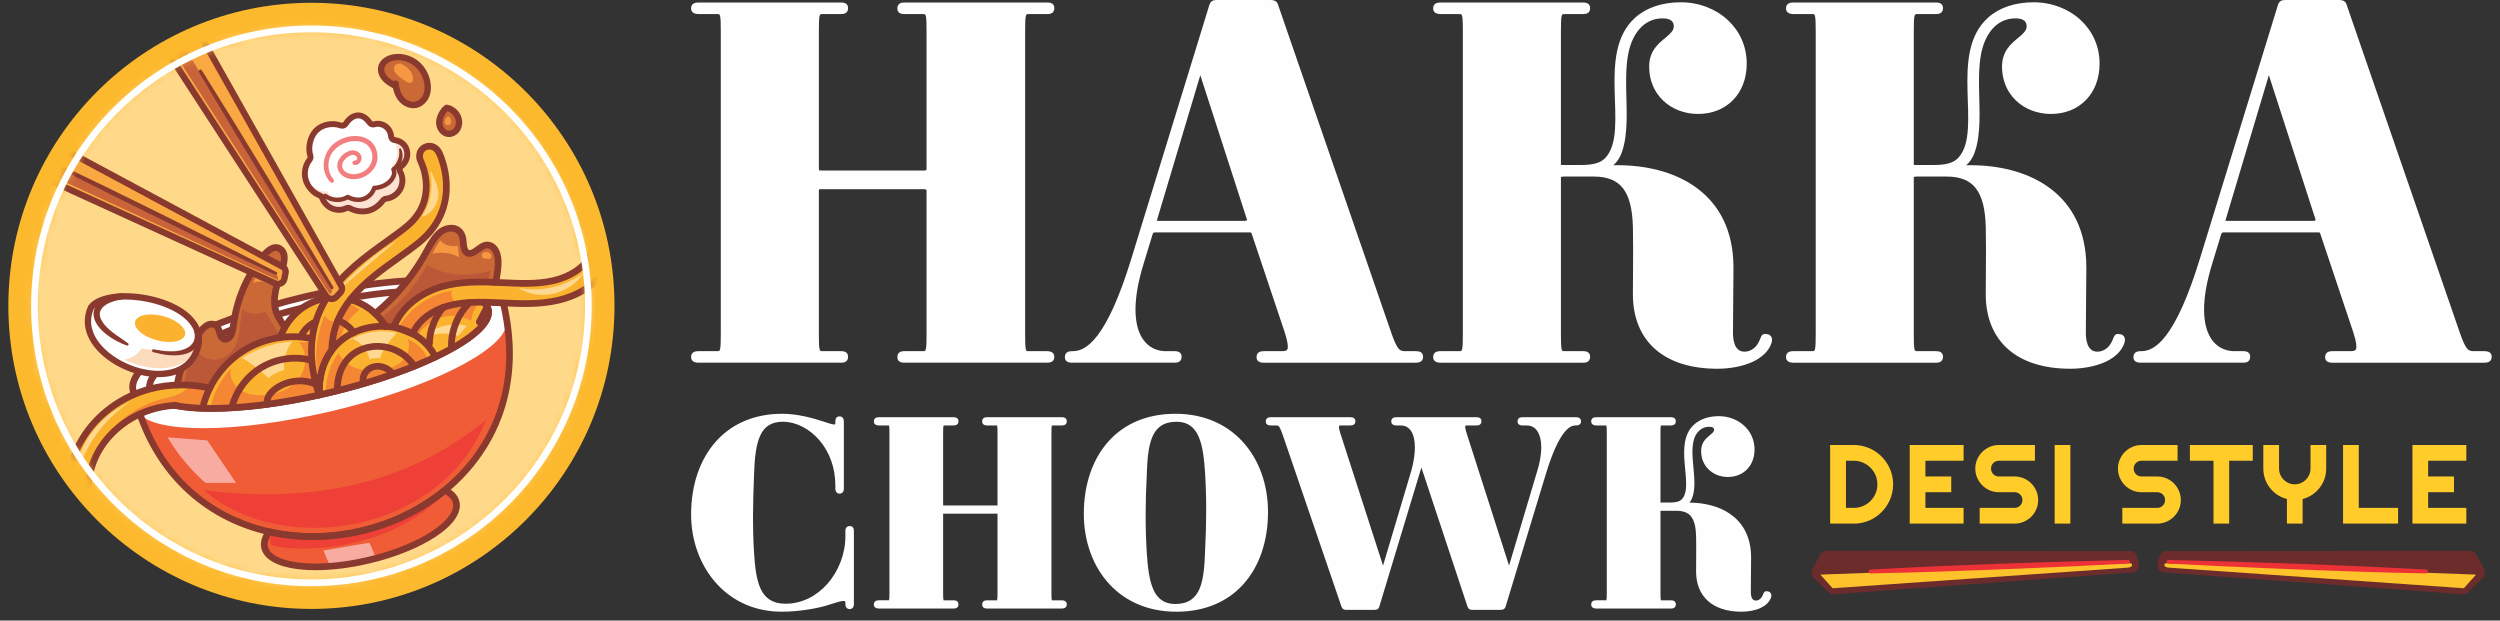 <svg width="278" height="69" viewBox="0 0 278 69" fill="none" xmlns="http://www.w3.org/2000/svg">
<rect x="0" y="0" width="278" height="69" fill="#333333" stroke="none"/>
<g clip-path="url(#clip0_1059_9152)">
<path d="M257.491 24.481C257.498 24.472 257.502 24.465 257.504 24.461L252.298 8.361L247.463 24.533C247.516 24.55 247.596 24.559 247.702 24.559H257.269C257.322 24.559 257.364 24.553 257.398 24.542C257.441 24.527 257.472 24.505 257.491 24.481H257.491ZM276.836 39.181C277.013 39.298 277.071 39.458 277.071 39.663C277.071 39.891 277.016 40.059 276.848 40.185C276.712 40.287 276.52 40.333 276.234 40.333H259.395C259.113 40.333 258.925 40.289 258.794 40.202L258.793 40.201C258.616 40.083 258.557 39.924 258.557 39.719C258.557 39.49 258.613 39.322 258.781 39.196C258.917 39.094 259.109 39.049 259.395 39.049H261.353C261.685 39.049 261.919 39.01 261.988 38.825C262.092 38.548 262.019 38.004 261.703 37.005L261.704 37.005L258.013 25.988L258.006 25.968C257.994 25.918 257.981 25.885 257.966 25.873C257.938 25.853 257.878 25.843 257.772 25.843H247.311C247.103 25.843 247.064 25.896 247.009 26.003L246.009 29.282V29.283C245.366 31.354 245.093 33.052 245.093 34.421C245.093 35.785 245.365 36.811 245.809 37.546C246.24 38.26 246.836 38.698 247.501 38.905C247.814 39.002 248.146 39.049 248.486 39.049H249.437C249.695 39.049 249.872 39.094 249.998 39.186C250.159 39.303 250.218 39.461 250.218 39.662C250.218 39.888 250.163 40.054 250.011 40.178C249.881 40.285 249.7 40.332 249.437 40.332H238.08C237.799 40.332 237.61 40.289 237.48 40.202L237.478 40.2C237.302 40.083 237.243 39.924 237.243 39.719C237.243 39.49 237.299 39.322 237.466 39.196C237.602 39.094 237.794 39.049 238.08 39.049H238.136C238.9 39.049 239.827 38.68 240.9 37.258C242.023 35.769 243.281 33.168 244.64 28.729V28.728L253.312 0.532L253.319 0.51C253.399 0.311 253.488 0.186 253.633 0.101C253.768 0.022 253.92 0 254.136 0H260.122C260.343 0 260.517 0.042 260.652 0.125C260.808 0.221 260.904 0.361 260.95 0.543L273.475 36.831L273.476 36.832C273.829 37.863 274.081 38.44 274.33 38.746C274.534 38.997 274.752 39.049 275.059 39.049H276.234C276.516 39.049 276.704 39.093 276.835 39.179L276.836 39.181H276.836Z" fill="#FEFEFE"/>
<path d="M194.905 40.23C193.735 40.775 192.275 41.004 190.975 41.004C187.994 41.004 185.666 40.237 184.07 38.837C182.436 37.403 181.578 35.319 181.578 32.726C181.578 32.031 181.585 31.11 181.592 30.19C181.604 28.509 181.616 26.836 181.579 25.237C181.525 23.255 181.179 21.839 180.47 20.931C179.779 20.046 178.717 19.633 177.213 19.633H173.912C173.76 19.633 173.651 19.65 173.588 19.683C173.579 19.688 173.575 19.691 173.575 19.691V37.145C173.575 38.046 173.587 38.575 173.663 38.858C173.703 39.009 173.777 39.049 173.912 39.049H176.038C176.296 39.049 176.474 39.095 176.6 39.186C176.761 39.303 176.82 39.461 176.82 39.663C176.82 39.888 176.765 40.054 176.613 40.178C176.483 40.285 176.301 40.333 176.038 40.333H160.206C159.957 40.333 159.77 40.291 159.634 40.207C159.452 40.096 159.368 39.933 159.368 39.719C159.368 39.49 159.424 39.322 159.592 39.196C159.728 39.094 159.92 39.049 160.206 39.049H162.332C162.467 39.049 162.541 39.009 162.581 38.858C162.657 38.575 162.669 38.046 162.669 37.145V3.467C162.669 2.566 162.657 2.037 162.581 1.754C162.541 1.603 162.467 1.563 162.332 1.563H160.206C159.957 1.563 159.769 1.522 159.634 1.438C159.452 1.326 159.368 1.163 159.368 0.949C159.368 0.721 159.424 0.553 159.592 0.427C159.728 0.325 159.92 0.28 160.206 0.28H176.038C176.296 0.28 176.474 0.325 176.599 0.417C176.761 0.534 176.819 0.692 176.819 0.893C176.819 1.119 176.764 1.285 176.612 1.409C176.482 1.515 176.301 1.563 176.038 1.563H173.912C173.777 1.563 173.703 1.603 173.663 1.754C173.587 2.037 173.574 2.566 173.574 3.467V18.329C173.63 18.344 173.725 18.349 173.856 18.349H175.814C177.131 18.349 178.017 18.123 178.557 17.514C181.268 14.456 177.4 5.951 181.826 1.968C183.054 0.863 184.808 0.254 186.909 0.254C188.923 0.254 190.789 0.983 192.133 2.232C193.426 3.432 194.236 5.109 194.236 7.078C194.236 8.724 193.686 10.124 192.727 11.114C191.774 12.098 190.422 12.671 188.811 12.671C187.302 12.671 185.915 12.126 184.92 11.163C183.974 10.248 183.386 8.962 183.386 7.414C183.386 5.699 184.358 4.891 185.178 4.211C185.687 3.788 186.127 3.423 186.127 2.939C186.127 2.661 186.036 2.441 185.854 2.295C185.651 2.132 185.332 2.042 184.894 2.042C183.783 2.042 182.92 2.517 182.311 3.22C179.516 6.448 181.816 12.859 180.34 16.959C180.145 17.5 179.85 17.979 179.41 18.375C179.566 18.372 179.722 18.37 179.876 18.37C182.933 18.37 186.023 19.061 188.412 20.712C190.818 22.374 192.507 24.999 192.736 28.855C192.754 29.156 192.763 29.459 192.763 29.761C192.763 30.731 192.749 31.963 192.735 33.225C192.721 34.45 192.707 35.707 192.707 37.034C192.707 37.653 192.809 38.235 193.07 38.625C193.266 38.92 193.565 39.106 193.995 39.106C194.342 39.106 194.69 38.989 194.991 38.757C195.278 38.535 195.526 38.207 195.695 37.773L195.696 37.77C195.712 37.729 195.719 37.712 195.725 37.697C195.865 37.335 195.97 37.067 196.429 37.148C196.502 37.151 196.572 37.163 196.637 37.185C196.717 37.212 196.786 37.251 196.843 37.301C196.902 37.352 196.949 37.413 196.984 37.484C197.073 37.662 197.079 37.89 196.999 38.128V38.131C196.671 39.09 195.888 39.772 194.904 40.231L194.905 40.23Z" fill="#FEFEFE"/>
<path d="M138.665 24.481C138.672 24.472 138.677 24.465 138.678 24.461L133.473 8.361L128.637 24.533C128.69 24.55 128.77 24.559 128.877 24.559H138.443C138.496 24.559 138.538 24.553 138.572 24.542C138.615 24.527 138.646 24.505 138.665 24.481ZM158.01 39.181C158.187 39.298 158.246 39.458 158.246 39.663C158.246 39.891 158.19 40.059 158.022 40.185C157.886 40.287 157.694 40.333 157.408 40.333H140.569C140.288 40.333 140.099 40.289 139.969 40.202L139.967 40.201C139.791 40.083 139.732 39.924 139.732 39.719C139.732 39.49 139.788 39.322 139.955 39.196C140.091 39.094 140.283 39.049 140.569 39.049H142.527C142.859 39.049 143.093 39.01 143.163 38.825C143.266 38.548 143.193 38.004 142.878 37.005L142.878 37.005L139.187 25.988L139.181 25.968C139.169 25.918 139.156 25.885 139.141 25.873C139.113 25.853 139.052 25.843 138.947 25.843H128.485C128.277 25.843 128.238 25.896 128.184 26.003L127.184 29.282V29.283C126.541 31.354 126.268 33.052 126.268 34.421C126.268 35.785 126.539 36.811 126.983 37.546C127.415 38.26 128.01 38.698 128.676 38.905C128.989 39.002 129.321 39.049 129.661 39.049H130.611C130.869 39.049 131.047 39.094 131.173 39.186C131.334 39.303 131.393 39.461 131.393 39.662C131.393 39.888 131.338 40.054 131.186 40.178C131.056 40.285 130.875 40.332 130.611 40.332H119.255C118.973 40.332 118.785 40.289 118.654 40.202L118.653 40.2C118.476 40.083 118.417 39.924 118.417 39.719C118.417 39.49 118.473 39.322 118.641 39.196C118.777 39.094 118.969 39.049 119.255 39.049H119.311C120.075 39.049 121.002 38.68 122.075 37.258C123.198 35.769 124.456 33.168 125.815 28.729V28.728L134.486 0.532L134.494 0.51C134.574 0.311 134.662 0.186 134.808 0.101C134.943 0.022 135.094 0 135.311 0H141.297C141.518 0 141.692 0.042 141.827 0.125C141.983 0.221 142.079 0.361 142.125 0.543L154.65 36.831L154.651 36.832C155.003 37.863 155.256 38.44 155.505 38.746C155.709 38.997 155.926 39.049 156.234 39.049H157.409C157.691 39.049 157.879 39.093 158.01 39.179L158.011 39.181H158.01Z" fill="#FEFEFE"/>
<path d="M116.974 39.174C117.155 39.286 117.239 39.449 117.239 39.663C117.239 39.891 117.183 40.059 117.015 40.185C116.879 40.287 116.688 40.332 116.402 40.332H100.569C100.311 40.332 100.133 40.287 100.008 40.195C99.847 40.078 99.788 39.92 99.788 39.719C99.788 39.493 99.843 39.327 99.995 39.203C100.125 39.096 100.306 39.049 100.569 39.049H102.695C102.83 39.049 102.904 39.008 102.945 38.858C103.02 38.574 103.033 38.046 103.033 37.145V21.206C103.033 21.122 102.977 21.037 102.752 21.037H91.283C91.168 21.037 91.105 21.05 91.081 21.074C91.064 21.091 91.058 21.139 91.058 21.206V37.145C91.058 38.046 91.07 38.574 91.146 38.858C91.186 39.008 91.26 39.049 91.395 39.049H93.521C93.779 39.049 93.957 39.094 94.083 39.186C94.244 39.303 94.303 39.461 94.303 39.663C94.303 39.888 94.247 40.054 94.096 40.178C93.966 40.285 93.784 40.332 93.521 40.332H77.689C77.44 40.332 77.252 40.291 77.117 40.207C76.935 40.096 76.852 39.933 76.852 39.719C76.852 39.49 76.907 39.322 77.075 39.196C77.211 39.094 77.403 39.049 77.689 39.049H79.815C79.95 39.049 80.024 39.008 80.064 38.858C80.14 38.574 80.152 38.046 80.152 37.145V3.467C80.152 2.566 80.14 2.037 80.064 1.754C80.024 1.603 79.95 1.563 79.815 1.563H77.689C77.44 1.563 77.252 1.521 77.117 1.438C76.935 1.326 76.852 1.163 76.852 0.949C76.852 0.721 76.907 0.553 77.075 0.427C77.211 0.325 77.403 0.28 77.689 0.28H93.521C93.779 0.28 93.957 0.325 94.083 0.417C94.244 0.534 94.303 0.691 94.303 0.893C94.303 1.119 94.247 1.285 94.096 1.409C93.966 1.515 93.784 1.563 93.521 1.563H91.395C91.26 1.563 91.186 1.603 91.146 1.754C91.07 2.037 91.058 2.566 91.058 3.466V18.795C91.058 18.848 91.068 18.896 91.095 18.921C91.125 18.948 91.184 18.965 91.283 18.965H102.752C102.892 18.965 102.968 18.941 103.003 18.906C103.026 18.883 103.033 18.841 103.033 18.795V3.466C103.033 2.565 103.02 2.037 102.945 1.754C102.905 1.603 102.83 1.563 102.696 1.563H100.57C100.312 1.563 100.134 1.517 100.008 1.426C99.847 1.308 99.788 1.151 99.788 0.949C99.788 0.724 99.843 0.558 99.995 0.434C100.125 0.327 100.307 0.28 100.57 0.28H116.458C116.716 0.28 116.894 0.325 117.02 0.417C117.181 0.534 117.24 0.691 117.24 0.893C117.24 1.119 117.184 1.285 117.033 1.409C116.902 1.515 116.721 1.563 116.458 1.563H114.332C114.197 1.563 114.123 1.603 114.083 1.754C114.007 2.037 113.995 2.566 113.995 3.466V37.145C113.995 38.048 114.007 38.578 114.077 38.863C114.113 39.01 114.172 39.049 114.276 39.049H116.402C116.651 39.049 116.838 39.09 116.974 39.174L116.974 39.174Z" fill="#FEFEFE"/>
<path fill-rule="evenodd" clip-rule="evenodd" d="M89.804 67.789C88.832 67.938 87.82 68.022 86.93 68.022C83.926 68.022 81.487 66.838 79.759 64.981C77.882 62.964 76.85 60.154 76.85 57.208C76.85 53.983 77.802 51.093 79.643 49.055C81.351 47.164 83.817 46.011 86.989 46.011C87.876 46.011 88.777 46.147 89.568 46.319C90.345 46.488 91.023 46.697 91.474 46.847V46.846C91.626 46.894 91.732 46.929 91.837 46.963C92.204 47.085 92.557 47.202 92.778 47.202C92.847 47.202 92.891 47.176 92.891 47.101V46.866C92.891 46.689 92.923 46.566 92.993 46.471C93.087 46.347 93.205 46.305 93.364 46.305C93.531 46.305 93.653 46.364 93.741 46.491C93.807 46.587 93.837 46.709 93.837 46.866V54.329C93.837 54.514 93.791 54.643 93.715 54.734C93.618 54.851 93.497 54.89 93.364 54.89C93.197 54.89 93.075 54.831 92.987 54.704C92.921 54.608 92.891 54.486 92.891 54.329V53.976C92.891 51.964 92.208 50.263 91.184 49.032C90.06 47.682 88.529 46.898 87.047 46.898C85.772 46.898 85.009 47.431 84.553 48.401C84.068 49.431 83.904 50.947 83.847 52.837V52.841C83.788 54.31 83.744 55.741 83.737 57.157C83.729 58.572 83.759 59.983 83.847 61.422C83.948 62.995 84.098 64.458 84.599 65.506C85.076 66.504 85.893 67.135 87.341 67.135C89.185 67.135 90.806 66.27 91.988 64.944C93.248 63.529 94.008 61.592 94.008 59.617V59.029C94.008 58.854 94.056 58.729 94.136 58.641C94.232 58.536 94.35 58.498 94.481 58.498C94.636 58.498 94.753 58.538 94.845 58.651C94.92 58.742 94.953 58.862 94.953 59.029V67.167C94.953 67.353 94.907 67.481 94.832 67.573C94.734 67.689 94.613 67.728 94.48 67.728C94.314 67.728 94.191 67.67 94.103 67.543C94.037 67.447 94.007 67.325 94.007 67.167V66.991C94.007 66.871 93.932 66.827 93.807 66.827V66.826C93.496 66.826 92.99 66.99 92.424 67.174V67.174L92.388 67.186L92.388 67.185C91.66 67.438 90.749 67.645 89.804 67.79L89.804 67.789ZM118.428 66.837C118.562 66.92 118.625 67.04 118.625 67.197C118.625 67.356 118.583 67.474 118.458 67.567C118.364 67.638 118.241 67.669 118.064 67.669H109.749C109.587 67.669 109.471 67.638 109.384 67.574C109.262 67.486 109.218 67.371 109.218 67.226C109.218 67.07 109.259 66.954 109.371 66.862C109.463 66.787 109.582 66.754 109.749 66.754H110.866C110.874 66.754 110.878 66.751 110.88 66.743C110.916 66.609 110.922 66.338 110.922 65.875V57.121C110.916 57.122 110.907 57.123 110.895 57.123H104.876V65.875C104.876 66.338 104.881 66.609 104.918 66.743C104.92 66.751 104.924 66.754 104.932 66.754H106.048C106.211 66.754 106.327 66.785 106.414 66.849C106.535 66.937 106.58 67.052 106.58 67.197C106.58 67.353 106.539 67.47 106.427 67.561C106.335 67.636 106.216 67.669 106.048 67.669H97.734C97.58 67.669 97.461 67.642 97.37 67.586C97.235 67.503 97.173 67.383 97.173 67.226C97.173 67.067 97.215 66.949 97.339 66.855C97.433 66.785 97.557 66.753 97.734 66.753H98.85C98.858 66.753 98.862 66.751 98.864 66.743C98.9 66.608 98.906 66.338 98.906 65.875V48.188C98.906 47.725 98.901 47.455 98.864 47.32C98.862 47.312 98.858 47.31 98.85 47.31H97.734C97.58 47.31 97.461 47.282 97.37 47.226C97.235 47.143 97.173 47.023 97.173 46.867C97.173 46.708 97.215 46.589 97.339 46.496C97.433 46.425 97.556 46.394 97.734 46.394H106.048C106.21 46.394 106.326 46.425 106.414 46.489C106.535 46.577 106.579 46.692 106.579 46.837C106.579 46.993 106.539 47.11 106.426 47.202C106.335 47.276 106.216 47.31 106.048 47.31H104.932C104.924 47.31 104.92 47.312 104.918 47.32C104.882 47.455 104.876 47.725 104.876 48.188V56.206H110.895C110.907 56.206 110.916 56.207 110.922 56.208V48.188C110.922 47.725 110.916 47.455 110.88 47.32C110.878 47.312 110.874 47.31 110.866 47.31H109.749C109.587 47.31 109.471 47.278 109.384 47.215C109.262 47.126 109.218 47.012 109.218 46.867C109.218 46.711 109.259 46.594 109.371 46.502C109.463 46.427 109.582 46.394 109.749 46.394H118.093C118.256 46.394 118.372 46.426 118.459 46.489C118.58 46.577 118.625 46.692 118.625 46.837C118.625 46.993 118.584 47.11 118.471 47.202C118.38 47.277 118.261 47.31 118.093 47.31H116.977C116.969 47.31 116.965 47.312 116.963 47.32C116.927 47.455 116.92 47.725 116.92 48.189V65.875C116.92 66.341 116.927 66.612 116.96 66.749C116.961 66.752 116.938 66.754 116.947 66.754H118.064C118.217 66.754 118.337 66.781 118.427 66.837L118.428 66.837ZM104.852 57.107C104.844 57.114 104.849 57.111 104.856 57.105C104.855 57.104 104.854 57.105 104.852 57.107ZM138.106 49.031C139.994 51.041 141.003 53.868 141.003 56.944C141.003 60.117 140.069 63 138.203 65.031C136.502 66.883 134.035 68.022 130.806 68.022C127.664 68.022 125.165 66.87 123.415 65.013C121.529 63.011 120.521 60.193 120.521 57.12C120.521 53.945 121.457 51.053 123.324 49.014C125.026 47.156 127.492 46.012 130.718 46.012C133.859 46.012 136.356 47.169 138.106 49.031H138.106ZM133.393 65.463C133.856 64.366 133.949 62.843 134.007 61.224V61.22C134.08 59.751 134.124 58.322 134.128 56.907C134.132 55.492 134.095 54.08 134.007 52.641C133.906 51.094 133.755 49.623 133.291 48.556C132.852 47.548 132.117 46.898 130.836 46.898C129.365 46.898 128.571 47.562 128.132 48.6C127.668 49.697 127.576 51.221 127.518 52.84V52.843C127.444 54.312 127.4 55.741 127.396 57.157C127.393 58.572 127.43 59.983 127.518 61.422C127.619 62.969 127.77 64.441 128.234 65.507C128.672 66.515 129.407 67.165 130.689 67.165C132.16 67.165 132.954 66.501 133.393 65.463L133.393 65.463ZM175.613 46.477C175.747 46.56 175.81 46.68 175.81 46.837C175.81 46.996 175.768 47.114 175.644 47.208C175.549 47.278 175.426 47.31 175.249 47.31H175.19C174.835 47.31 174.391 47.493 173.861 48.201C173.282 48.973 172.629 50.326 171.919 52.643L167.428 67.438H167.428C167.396 67.566 167.329 67.664 167.218 67.733C167.127 67.788 167.015 67.817 166.876 67.817H163.732C163.597 67.817 163.501 67.801 163.408 67.747C163.304 67.687 163.244 67.603 163.191 67.472L158.058 51.987L153.382 67.45C153.352 67.563 153.302 67.652 153.206 67.721C153.118 67.785 153.01 67.817 152.862 67.817H149.689C149.566 67.817 149.473 67.8 149.381 67.741C149.288 67.682 149.228 67.6 149.177 67.472L149.172 67.459L142.65 48.392C142.469 47.865 142.343 47.574 142.22 47.426C142.14 47.33 142.045 47.31 141.903 47.31H141.316C141.143 47.31 141.023 47.28 140.934 47.221H140.933C140.8 47.132 140.755 47.015 140.755 46.867C140.755 46.708 140.797 46.589 140.921 46.496C141.015 46.425 141.139 46.394 141.316 46.394H150.159C150.333 46.394 150.453 46.423 150.542 46.483C150.675 46.571 150.72 46.688 150.72 46.837C150.72 46.996 150.678 47.114 150.554 47.208C150.46 47.278 150.336 47.309 150.159 47.309H149.131C149.008 47.309 148.926 47.319 148.911 47.358C148.866 47.482 148.905 47.743 149.061 48.224L153.793 62.896L156.954 52.284L156.955 52.284C157.203 51.372 157.333 50.51 157.333 49.762C157.333 49.105 157.233 48.544 157.027 48.124C156.836 47.735 156.55 47.468 156.162 47.362C156.037 47.328 155.897 47.31 155.741 47.31H155.271C155.117 47.31 154.998 47.282 154.907 47.227C154.772 47.143 154.71 47.024 154.71 46.867C154.71 46.708 154.752 46.59 154.876 46.496C154.97 46.425 155.094 46.394 155.271 46.394H164.202C164.365 46.394 164.481 46.426 164.568 46.489C164.69 46.577 164.734 46.692 164.734 46.837C164.734 46.993 164.693 47.11 164.58 47.202C164.489 47.277 164.37 47.31 164.202 47.31H163.145C163.027 47.31 162.95 47.315 162.942 47.34C162.902 47.46 162.947 47.725 163.105 48.226L163.105 48.226L167.807 62.894L170.968 52.284L170.969 52.283C171.247 51.367 171.387 50.504 171.387 49.757H171.386C171.386 49.115 171.283 48.564 171.076 48.148C170.884 47.759 170.598 47.489 170.219 47.374C170.081 47.332 169.926 47.31 169.755 47.31H169.285C169.122 47.31 169.006 47.279 168.919 47.215C168.797 47.127 168.753 47.012 168.753 46.867C168.753 46.711 168.794 46.594 168.906 46.502C168.998 46.428 169.117 46.394 169.285 46.394H175.249C175.402 46.394 175.522 46.422 175.613 46.478V46.477ZM195.776 67.604C195.145 67.899 194.359 68.022 193.662 68.022C192.066 68.022 190.816 67.609 189.956 66.854C189.071 66.077 188.606 64.952 188.606 63.554C188.606 63.253 188.609 62.737 188.613 62.222C188.62 61.341 188.626 60.463 188.607 59.624C188.579 58.61 188.406 57.89 188.05 57.434C187.712 57.002 187.185 56.8 186.434 56.8H184.701C184.679 56.8 184.661 56.8 184.645 56.801V65.875C184.645 66.338 184.651 66.609 184.687 66.743C184.689 66.751 184.693 66.754 184.701 66.754H185.817C185.98 66.754 186.096 66.785 186.183 66.849C186.305 66.937 186.349 67.052 186.349 67.197C186.349 67.353 186.308 67.47 186.196 67.561C186.104 67.636 185.985 67.669 185.817 67.669H177.503C177.349 67.669 177.23 67.642 177.139 67.586C177.004 67.503 176.942 67.383 176.942 67.226C176.942 67.067 176.984 66.949 177.108 66.855C177.202 66.785 177.326 66.753 177.503 66.753H178.619C178.627 66.753 178.631 66.751 178.633 66.743C178.669 66.608 178.675 66.338 178.675 65.875V48.188C178.675 47.725 178.669 47.455 178.633 47.32C178.631 47.312 178.627 47.31 178.619 47.31H177.503C177.349 47.31 177.23 47.282 177.139 47.226C177.004 47.143 176.942 47.023 176.942 46.867C176.942 46.708 176.984 46.589 177.108 46.496C177.202 46.425 177.325 46.394 177.503 46.394H185.817C185.979 46.394 186.095 46.425 186.183 46.489C186.304 46.577 186.348 46.692 186.348 46.837C186.348 46.993 186.308 47.11 186.195 47.202C186.104 47.276 185.985 47.31 185.817 47.31H184.701C184.693 47.31 184.689 47.312 184.686 47.32C184.65 47.455 184.644 47.725 184.644 48.188V55.883H185.699C186.356 55.883 186.792 55.775 187.05 55.485C188.416 53.944 186.006 49.35 188.386 47.208C189.053 46.608 190.002 46.277 191.136 46.277C192.224 46.277 193.234 46.672 193.962 47.348C194.664 48.001 195.105 48.912 195.105 49.982C195.105 50.878 194.803 51.643 194.278 52.185C193.755 52.725 193.015 53.04 192.135 53.04C191.312 53.04 190.553 52.741 190.008 52.213C189.488 51.711 189.165 51.005 189.165 50.158C189.165 49.201 189.699 48.757 190.15 48.383C190.394 48.181 190.605 48.006 190.605 47.808C190.605 47.7 190.572 47.616 190.506 47.563C190.422 47.495 190.28 47.458 190.078 47.458C189.534 47.458 189.111 47.69 188.813 48.034C187.409 49.656 188.96 53.175 188.19 55.314C188.114 55.525 188.011 55.72 187.871 55.893C189.486 55.899 191.117 56.269 192.384 57.145C193.677 58.037 194.584 59.446 194.707 61.513C194.717 61.676 194.722 61.838 194.722 61.996C194.722 62.464 194.714 63.132 194.707 63.816C194.7 64.439 194.693 65.077 194.693 65.816C194.693 66.119 194.741 66.401 194.863 66.584C194.944 66.706 195.068 66.782 195.248 66.782C195.405 66.782 195.561 66.73 195.697 66.625C195.832 66.521 195.948 66.367 196.028 66.16L196.029 66.157C196.041 66.128 196.042 66.124 196.044 66.12C196.138 65.878 196.208 65.698 196.54 65.755C196.586 65.757 196.631 65.766 196.673 65.78C196.776 65.815 196.854 65.878 196.906 65.962C196.953 66.037 196.977 66.125 196.977 66.219C196.977 66.284 196.965 66.355 196.94 66.428V66.431C196.756 66.969 196.321 67.35 195.776 67.604V67.604Z" fill="#FEFEFE"/>
<path d="M234.143 40.23C232.973 40.775 231.513 41.004 230.213 41.004C227.232 41.004 224.904 40.237 223.308 38.837C221.674 37.403 220.816 35.319 220.816 32.726C220.816 32.031 220.823 31.11 220.83 30.19C220.842 28.509 220.854 26.836 220.817 25.237C220.763 23.255 220.418 21.839 219.708 20.931C219.017 20.046 217.955 19.633 216.451 19.633H213.15C212.999 19.633 212.889 19.65 212.826 19.683C212.817 19.688 212.813 19.691 212.813 19.691V37.145C212.813 38.046 212.825 38.575 212.901 38.858C212.941 39.009 213.016 39.049 213.15 39.049H215.276C215.534 39.049 215.712 39.095 215.838 39.186C215.999 39.303 216.058 39.461 216.058 39.663C216.058 39.888 216.003 40.054 215.851 40.178C215.721 40.285 215.54 40.333 215.276 40.333H199.444C199.195 40.333 199.007 40.291 198.872 40.207C198.69 40.096 198.606 39.933 198.606 39.719C198.606 39.49 198.662 39.322 198.83 39.196C198.966 39.094 199.158 39.049 199.444 39.049H201.57C201.705 39.049 201.779 39.009 201.819 38.858C201.895 38.575 201.907 38.046 201.907 37.145V3.467C201.907 2.566 201.895 2.037 201.819 1.754C201.779 1.603 201.705 1.563 201.57 1.563H199.444C199.195 1.563 199.007 1.522 198.872 1.438C198.69 1.326 198.606 1.163 198.606 0.949C198.606 0.721 198.662 0.553 198.83 0.427C198.966 0.325 199.158 0.28 199.444 0.28H215.276C215.534 0.28 215.712 0.325 215.838 0.417C215.999 0.534 216.058 0.692 216.058 0.893C216.058 1.119 216.003 1.285 215.851 1.409C215.721 1.515 215.54 1.563 215.276 1.563H213.15C213.016 1.563 212.941 1.603 212.901 1.754C212.825 2.037 212.813 2.566 212.813 3.467V18.329C212.869 18.344 212.963 18.349 213.094 18.349H215.052C216.37 18.349 217.255 18.123 217.796 17.514C220.506 14.456 216.639 5.951 221.065 1.968C222.292 0.863 224.046 0.254 226.147 0.254C228.161 0.254 230.027 0.983 231.372 2.232C232.664 3.432 233.474 5.109 233.474 7.078C233.474 8.724 232.924 10.124 231.966 11.114C231.012 12.098 229.66 12.671 228.049 12.671C226.541 12.671 225.153 12.126 224.158 11.163C223.213 10.248 222.624 8.962 222.624 7.414C222.624 5.699 223.597 4.891 224.416 4.211C224.926 3.788 225.366 3.423 225.366 2.939C225.366 2.661 225.275 2.441 225.092 2.295C224.89 2.132 224.571 2.042 224.133 2.042C223.021 2.042 222.159 2.517 221.55 3.22C218.755 6.448 221.055 12.859 219.579 16.959C219.384 17.5 219.089 17.979 218.649 18.375C218.805 18.372 218.96 18.37 219.115 18.37C222.171 18.37 225.261 19.061 227.651 20.712C230.056 22.374 231.746 24.999 231.975 28.855C231.992 29.156 232.002 29.459 232.002 29.761C232.002 30.731 231.988 31.963 231.973 33.225C231.96 34.45 231.946 35.707 231.946 37.034C231.946 37.653 232.048 38.235 232.309 38.625C232.505 38.92 232.803 39.106 233.234 39.106C233.581 39.106 233.928 38.989 234.23 38.757C234.517 38.535 234.765 38.207 234.934 37.773L234.935 37.77C234.951 37.729 234.958 37.712 234.964 37.697C235.104 37.335 235.209 37.067 235.668 37.148C235.741 37.151 235.811 37.163 235.876 37.185C235.956 37.212 236.025 37.251 236.082 37.301C236.141 37.352 236.188 37.413 236.223 37.484C236.312 37.662 236.318 37.89 236.238 38.128V38.131C235.91 39.09 235.127 39.772 234.143 40.231L234.143 40.23Z" fill="#FEFEFE"/>
<path d="M210.513 53.855C210.513 54.259 210.461 54.646 210.357 55.016C210.253 55.388 210.108 55.736 209.916 56.058C209.725 56.383 209.498 56.676 209.234 56.942C208.97 57.209 208.674 57.437 208.35 57.629C208.025 57.82 207.676 57.966 207.303 58.07C206.933 58.174 206.546 58.226 206.142 58.226H203.511V49.487H206.142C206.546 49.487 206.933 49.538 207.303 49.641C207.676 49.745 208.025 49.892 208.35 50.084C208.674 50.275 208.97 50.504 209.234 50.77C209.498 51.034 209.725 51.33 209.916 51.652C210.108 51.977 210.253 52.324 210.357 52.694C210.461 53.067 210.513 53.454 210.513 53.855V53.855ZM208.764 53.855C208.764 53.495 208.695 53.154 208.56 52.838C208.422 52.522 208.237 52.243 207.998 52.006C207.761 51.769 207.482 51.582 207.164 51.442C206.846 51.305 206.504 51.236 206.142 51.236H205.271V56.476H206.142C206.505 56.476 206.846 56.408 207.164 56.273C207.482 56.137 207.761 55.95 207.998 55.711C208.237 55.474 208.422 55.195 208.56 54.877C208.695 54.558 208.764 54.217 208.764 53.855ZM218.351 58.226H212.359V49.487H218.351V51.236H214.107V52.984H216.978V54.733H214.107V56.476H218.351V58.226ZM219.654 52.108C219.654 51.746 219.722 51.407 219.86 51.088C219.999 50.772 220.186 50.496 220.424 50.256C220.661 50.019 220.939 49.832 221.256 49.693C221.572 49.555 221.913 49.487 222.273 49.487H226.284V51.236H222.273C222.152 51.236 222.038 51.257 221.932 51.303C221.826 51.347 221.734 51.409 221.655 51.488C221.576 51.567 221.514 51.661 221.47 51.765C221.424 51.871 221.401 51.985 221.401 52.108C221.401 52.228 221.424 52.343 221.47 52.451C221.514 52.559 221.576 52.653 221.655 52.732C221.734 52.811 221.826 52.874 221.932 52.917C222.038 52.963 222.152 52.984 222.273 52.984H224.022C224.384 52.984 224.725 53.053 225.044 53.19C225.362 53.325 225.641 53.513 225.878 53.75C226.115 53.987 226.302 54.266 226.44 54.584C226.575 54.904 226.644 55.243 226.644 55.605C226.644 55.967 226.575 56.306 226.44 56.624C226.303 56.941 226.115 57.217 225.878 57.455C225.641 57.694 225.362 57.881 225.044 58.018C224.725 58.158 224.384 58.226 224.022 58.226H220.141V56.477H224.022C224.145 56.477 224.258 56.454 224.364 56.41C224.47 56.364 224.561 56.304 224.642 56.225C224.721 56.146 224.782 56.052 224.827 55.946C224.871 55.842 224.894 55.728 224.894 55.605C224.894 55.484 224.871 55.37 224.827 55.264C224.782 55.158 224.721 55.066 224.642 54.987C224.561 54.908 224.47 54.846 224.364 54.802C224.258 54.756 224.145 54.733 224.022 54.733H222.273C221.913 54.733 221.572 54.665 221.256 54.527C220.939 54.388 220.661 54.201 220.424 53.964C220.186 53.724 219.999 53.448 219.86 53.127C219.722 52.809 219.654 52.468 219.654 52.108V52.108ZM230.225 58.226H228.477V49.487H230.225V58.226ZM235.516 52.108C235.516 51.746 235.584 51.407 235.722 51.088C235.861 50.772 236.048 50.496 236.286 50.256C236.523 50.019 236.801 49.832 237.118 49.693C237.434 49.555 237.775 49.487 238.135 49.487H242.146V51.236H238.135C238.014 51.236 237.9 51.257 237.794 51.303C237.688 51.347 237.596 51.409 237.517 51.488C237.438 51.567 237.376 51.661 237.332 51.765C237.286 51.871 237.263 51.985 237.263 52.108C237.263 52.228 237.286 52.343 237.332 52.451C237.376 52.559 237.438 52.653 237.517 52.732C237.596 52.811 237.688 52.874 237.794 52.917C237.9 52.963 238.014 52.984 238.135 52.984H239.884C240.247 52.984 240.588 53.052 240.906 53.19C241.224 53.325 241.503 53.512 241.74 53.749C241.977 53.986 242.164 54.266 242.302 54.584C242.437 54.904 242.506 55.243 242.506 55.605C242.506 55.967 242.437 56.306 242.302 56.624C242.165 56.941 241.977 57.217 241.74 57.454C241.503 57.693 241.224 57.881 240.906 58.018C240.588 58.157 240.246 58.226 239.884 58.226H236.003V56.477H239.884C240.007 56.477 240.12 56.454 240.226 56.41C240.332 56.364 240.423 56.304 240.504 56.225C240.584 56.146 240.644 56.052 240.69 55.946C240.733 55.842 240.756 55.728 240.756 55.605C240.756 55.484 240.733 55.37 240.69 55.264C240.644 55.157 240.584 55.066 240.504 54.987C240.423 54.908 240.332 54.845 240.226 54.802C240.12 54.756 240.007 54.733 239.884 54.733H238.135C237.775 54.733 237.434 54.664 237.118 54.527C236.801 54.388 236.523 54.201 236.286 53.964C236.049 53.724 235.861 53.447 235.722 53.127C235.584 52.809 235.516 52.468 235.516 52.108V52.108ZM247.884 58.226H246.141V51.236H243.516V49.486H250.506V51.236H247.884V58.226H247.884ZM256.05 58.226H254.307V55.49C253.922 55.392 253.567 55.236 253.244 55.02C252.922 54.804 252.645 54.548 252.412 54.248C252.181 53.951 252.002 53.62 251.873 53.256C251.744 52.892 251.682 52.509 251.682 52.108V49.486H253.431V52.108C253.431 52.347 253.477 52.574 253.567 52.786C253.658 53 253.783 53.185 253.943 53.343C254.101 53.501 254.287 53.628 254.501 53.718C254.713 53.809 254.94 53.855 255.179 53.855C255.42 53.855 255.647 53.809 255.859 53.718C256.074 53.628 256.259 53.502 256.417 53.343C256.575 53.185 256.7 53 256.791 52.786C256.883 52.574 256.929 52.347 256.929 52.108V49.486H258.672V52.108C258.672 52.509 258.607 52.892 258.481 53.256C258.352 53.62 258.173 53.951 257.942 54.248C257.709 54.548 257.432 54.804 257.112 55.02C256.791 55.236 256.438 55.392 256.051 55.49V58.226H256.05ZM266.667 58.226H260.549V49.486H262.296V56.476H266.667V58.226ZM274.255 58.226H268.264V49.486H274.255V51.236H270.011V52.983H272.882V54.733H270.011V56.476H274.255V58.226V58.226Z" fill="#FFCC29"/>
<path d="M203.367 65.899L201.69 64.272C201.432 64.021 201.369 63.596 201.543 63.276L202.453 61.602C202.571 61.386 202.777 61.256 203.003 61.256L236.955 61.282C237.249 61.282 237.514 61.503 237.608 61.826L237.83 62.589C237.899 62.829 237.863 63.089 237.733 63.285L237.685 63.357C237.572 63.528 237.4 63.633 237.212 63.646L203.852 66.085C203.678 66.098 203.503 66.031 203.367 65.899Z" fill="#6C2C2C"/>
<path d="M202.427 63.897L236.824 62.633C236.913 62.63 237.043 62.653 237.074 62.749C237.162 63.019 236.826 63.105 236.574 63.123L203.785 65.412L202.427 63.897H202.427Z" fill="#FEC32B"/>
<path fill-rule="evenodd" clip-rule="evenodd" d="M207.972 63.335C217.484 62.811 227.127 62.495 236.65 62.266C236.746 62.264 236.829 62.352 236.833 62.462C236.838 62.571 236.766 62.661 236.672 62.666C229.549 63.048 222.309 63.337 215.17 63.581C213.072 63.642 210.07 63.733 207.996 63.763C207.772 63.766 207.714 63.363 207.972 63.335Z" fill="#ED3237"/>
<path d="M274.4 65.899L276.077 64.272C276.335 64.021 276.399 63.596 276.224 63.276L275.314 61.602C275.197 61.386 274.99 61.256 274.765 61.256L240.812 61.282C240.518 61.282 240.253 61.503 240.159 61.826L239.938 62.589C239.868 62.829 239.904 63.089 240.034 63.285L240.082 63.357C240.195 63.528 240.367 63.633 240.556 63.646L273.915 66.085C274.09 66.098 274.264 66.031 274.4 65.899Z" fill="#6C2C2C"/>
<path d="M275.34 63.897L240.943 62.633C240.854 62.63 240.724 62.653 240.693 62.749C240.604 63.019 240.941 63.105 241.193 63.123L273.982 65.412L275.339 63.897H275.34Z" fill="#FEC32B"/>
<path fill-rule="evenodd" clip-rule="evenodd" d="M269.795 63.335C260.283 62.811 250.64 62.495 241.117 62.266C241.021 62.264 240.938 62.352 240.934 62.462C240.929 62.571 241.001 62.661 241.095 62.666C248.218 63.048 255.458 63.337 262.597 63.581C264.695 63.642 267.697 63.733 269.771 63.763C269.995 63.766 270.053 63.363 269.795 63.335Z" fill="#ED3237"/>
<path d="M34.63 67.712C16.017 67.712 0.929 52.624 0.929 34.011C0.929 15.399 16.017 0.31 34.63 0.31C53.242 0.31 68.331 15.398 68.331 34.011C68.331 52.624 53.242 67.712 34.63 67.712Z" fill="#FDB92E"/>
<mask id="mask0_1059_9152" style="mask-type:luminance" maskUnits="userSpaceOnUse" x="3" y="3" width="63" height="62">
<path d="M34.63 64.807C17.622 64.807 3.834 51.019 3.834 34.011C3.834 17.003 17.622 3.216 34.63 3.216C51.638 3.216 65.426 17.003 65.426 34.011C65.426 51.019 51.638 64.807 34.63 64.807Z" fill="white"/>
</mask>
<g mask="url(#mask0_1059_9152)">
<path d="M34.207 66.331C16.566 66.331 2.264 52.029 2.264 34.388C2.264 16.746 16.566 2.445 34.207 2.445C51.849 2.445 66.15 16.746 66.15 34.388C66.15 52.029 51.849 66.331 34.207 66.331Z" fill="#FFD98A"/>
<path d="M43.93 9.534C43.53 9.309 43.123 9.079 42.813 8.74C42.503 8.401 42.302 7.93 42.399 7.482C42.534 6.862 43.184 6.482 43.81 6.381C44.655 6.245 45.548 6.488 46.227 7.011C46.904 7.533 47.364 8.322 47.515 9.165C47.606 9.67 47.586 10.207 47.379 10.678C47.171 11.148 46.758 11.541 46.255 11.649C45.652 11.78 45.011 11.479 44.617 11.004C44.222 10.529 44.044 9.907 43.981 9.293L43.931 9.534H43.93Z" fill="#CA6936"/>
<path d="M43.982 8.94C44.161 8.94 44.314 9.075 44.333 9.257C44.399 9.902 44.586 10.414 44.889 10.778C45.227 11.186 45.747 11.398 46.181 11.304C46.545 11.225 46.881 10.93 47.055 10.535C47.259 10.073 47.229 9.569 47.167 9.227C47.029 8.456 46.608 7.75 46.011 7.29C45.401 6.821 44.6 6.612 43.866 6.73C43.38 6.809 42.845 7.094 42.744 7.556C42.669 7.905 42.865 8.273 43.073 8.501C43.261 8.707 43.501 8.873 43.752 9.024C43.805 8.979 43.871 8.949 43.945 8.941C43.957 8.94 43.97 8.94 43.982 8.94ZM45.967 12.033C45.375 12.033 44.768 11.739 44.345 11.229C44.035 10.856 43.82 10.38 43.703 9.811C43.316 9.594 42.888 9.345 42.552 8.979C42.127 8.514 41.941 7.927 42.054 7.407C42.237 6.565 43.084 6.141 43.754 6.033C44.676 5.884 45.681 6.144 46.442 6.731C47.176 7.296 47.694 8.161 47.863 9.102C47.976 9.732 47.92 10.326 47.702 10.82C47.437 11.419 46.911 11.869 46.33 11.995C46.211 12.021 46.09 12.033 45.967 12.033V12.033Z" fill="#8A392E"/>
<path d="M49.463 12.165C49.118 12.595 48.839 13.112 48.847 13.663C48.855 14.214 49.226 14.785 49.77 14.873C50.13 14.931 50.509 14.768 50.743 14.488C50.977 14.209 51.074 13.828 51.041 13.465C50.976 12.743 50.379 12.103 49.664 11.988L49.463 12.165V12.165Z" fill="#CA6936"/>
<path d="M49.751 12.369C49.747 12.375 49.743 12.381 49.738 12.387C49.375 12.838 49.194 13.266 49.2 13.658C49.205 14.027 49.447 14.463 49.827 14.525C50.05 14.561 50.31 14.455 50.472 14.261C50.636 14.066 50.715 13.787 50.689 13.496C50.643 12.985 50.243 12.516 49.751 12.369ZM49.914 15.238C49.846 15.238 49.78 15.233 49.714 15.222C48.962 15.1 48.503 14.337 48.493 13.669C48.485 13.108 48.718 12.527 49.188 11.944C49.23 11.891 49.286 11.853 49.346 11.832C49.413 11.696 49.562 11.614 49.719 11.639C50.594 11.78 51.313 12.551 51.393 13.433C51.436 13.909 51.298 14.377 51.014 14.716C50.737 15.045 50.322 15.238 49.914 15.238V15.238Z" fill="#8A392E"/>
<path d="M49.483 54.504C44.15 58.878 36.66 60.65 29.931 59.132C23.689 57.725 18.103 53.486 15.5 45.863C15.499 45.862 15.499 45.861 15.499 45.861C15.234 45.083 14.999 44.27 14.798 43.422C14.068 40.336 22.692 35.652 34.06 32.961C45.429 30.269 55.236 30.59 55.968 33.675C56.169 34.526 56.324 35.361 56.435 36.176C57.525 44.156 54.432 50.447 49.483 54.504V54.504Z" fill="#F05C36"/>
<path d="M56.299 36.177C55.814 39.071 47.559 43.19 36.94 45.704C26.317 48.217 17.088 48.237 15.364 45.863C15.363 45.862 15.363 45.861 15.363 45.861C15.097 45.083 14.863 44.27 14.662 43.422C13.932 40.337 22.555 35.652 33.924 32.961C45.293 30.269 55.1 30.59 55.831 33.675C56.033 34.526 56.188 35.361 56.299 36.176L56.299 36.177Z" fill="#FEFEFE"/>
<path d="M41.002 62.29C35.121 63.683 29.939 63.058 29.426 60.895C29.296 60.342 29.482 59.742 29.931 59.132C30.037 59.156 30.142 59.179 30.248 59.201C36.428 60.496 43.208 59.044 48.349 55.371C48.737 55.094 49.114 54.806 49.483 54.504C50.158 54.847 50.595 55.299 50.725 55.852C51.237 58.015 46.885 60.898 41.002 62.29V62.29Z" fill="#F05C36"/>
<path d="M35.977 61.217C35.977 61.217 36.63 63.021 36.88 62.956C37.13 62.891 41.809 62.087 41.809 62.087C41.809 62.087 41.147 60.362 41.035 60.362C40.924 60.362 35.977 61.218 35.977 61.218V61.217Z" fill="#F8ACA1"/>
<path d="M49.125 55.207C41.684 62.404 30.735 61.044 30.248 60.617C29.76 60.19 30.248 59.201 30.248 59.201C36.429 60.496 43.208 59.044 48.349 55.371L49.125 55.207Z" fill="#EE4037"/>
<path d="M47.889 31.508C43.962 31.508 39.135 32.143 34.145 33.325C28.678 34.619 23.68 36.411 20.07 38.372C16.694 40.205 14.859 42.061 15.161 43.337C17.79 54.443 25.595 57.772 30.013 58.768C36.631 60.261 44.001 58.517 49.246 54.215C52.749 51.344 58.233 44.869 55.603 33.762C55.301 32.487 52.829 31.651 48.99 31.525C48.632 31.514 48.264 31.508 47.888 31.508H47.889ZM34.791 60.039C33.126 60.039 31.466 59.861 29.849 59.496C26.2 58.674 22.911 56.912 20.338 54.401C17.469 51.602 15.483 47.937 14.434 43.508C13.927 41.366 17.025 39.176 19.713 37.716C23.38 35.724 28.444 33.907 33.974 32.597C39.503 31.288 44.845 30.642 49.015 30.779C52.072 30.879 55.823 31.447 56.33 33.59C57.379 38.019 57.247 42.185 55.937 45.973C54.763 49.371 52.613 52.421 49.72 54.792C45.582 58.185 40.165 60.039 34.791 60.039H34.791Z" fill="#8A392E"/>
<path d="M30.097 59.55C29.804 60.01 29.7 60.433 29.789 60.809C30.196 62.525 34.764 63.383 40.916 61.927C47.069 60.47 50.767 57.654 50.361 55.938C50.272 55.562 49.991 55.231 49.523 54.951C45.411 58.244 40.08 60.039 34.791 60.039C33.211 60.039 31.635 59.879 30.096 59.55H30.097ZM35.106 63.406C34.419 63.406 33.766 63.37 33.156 63.296C30.802 63.013 29.349 62.19 29.063 60.981C28.908 60.328 29.099 59.632 29.631 58.91C29.719 58.791 29.868 58.735 30.014 58.768C36.631 60.261 44.001 58.517 49.246 54.215C49.361 54.12 49.52 54.103 49.652 54.171C50.451 54.577 50.934 55.114 51.088 55.766C51.375 56.976 50.444 58.363 48.468 59.672C46.596 60.911 43.975 61.971 41.089 62.654C38.992 63.15 36.931 63.407 35.106 63.407L35.106 63.406Z" fill="#8A392E"/>
<path d="M47.44 32.692C43.783 32.692 39.19 33.305 34.428 34.432C29.43 35.615 24.853 37.222 21.539 38.956C18.456 40.569 16.767 42.169 17.02 43.237C17.273 44.305 19.5 44.978 22.979 45.038C26.717 45.102 31.53 44.486 36.529 43.302C41.527 42.119 46.105 40.513 49.418 38.779C52.501 37.165 54.19 35.565 53.937 34.497C53.685 33.43 51.457 32.757 47.978 32.697C47.801 32.694 47.621 32.692 47.44 32.692ZM23.515 45.789C23.33 45.789 23.146 45.788 22.966 45.785C20.167 45.736 16.737 45.285 16.293 43.409C15.849 41.533 18.712 39.592 21.193 38.294C24.56 36.532 29.2 34.903 34.257 33.705C39.313 32.508 44.19 31.885 47.991 31.95C50.79 31.998 54.22 32.449 54.664 34.325C55.108 36.201 52.245 38.142 49.764 39.44C46.397 41.202 41.757 42.832 36.7 44.029C31.884 45.169 27.23 45.789 23.515 45.789V45.789Z" fill="#8A392E"/>
<path d="M53.146 35.096L50.356 36.496L46.355 37.533L42.54 36.664L41.728 34.872C44.147 32.885 46.16 30.413 47.619 27.629C47.937 27.062 48.269 26.476 48.735 26.023C49.434 25.27 50.826 25.021 51.33 26.09C51.646 26.704 51.363 27.577 51.881 28.077C52.706 28.614 53.472 26.984 54.414 27.278C55.288 27.527 55.441 28.69 55.39 29.49C55.353 30.135 55.258 30.773 55.11 31.398L53.146 35.096V35.096Z" fill="#CA6936"/>
<path d="M30.11 38.515L23.754 43.443L19.692 42.813C20.061 40.795 20.854 38.853 22.049 37.186C22.446 36.636 23.064 35.844 23.823 36.084C24.452 36.304 24.321 37.189 24.713 37.587C25.151 37.992 25.702 37.445 25.807 36.957C25.901 36.642 25.936 36.302 25.984 35.974C26.337 33.345 27.402 30.814 29.038 28.732C29.368 28.32 29.737 27.875 30.215 27.642C30.93 27.275 31.596 27.832 31.611 28.577C31.637 29.002 31.519 29.425 31.396 29.829C30.829 31.609 30.002 33.493 30.947 35.232C31.207 35.676 31.454 36.054 31.663 36.417L30.11 38.516V38.515Z" fill="#CA6936"/>
<path d="M65.673 28.405C66.502 26.85 68.485 27.907 67.656 29.463C66.626 31.393 64.558 32.831 61.98 33.41C59.911 33.874 57.82 33.775 55.798 33.678L55.537 33.667C54.926 33.638 54.332 33.614 53.755 33.607C53.231 33.601 52.719 33.608 52.219 33.638C51.373 33.688 50.559 33.804 49.772 34.029C49.6 34.078 49.432 34.131 49.268 34.191C47.654 34.773 46.419 35.842 45.908 37.116C45.402 36.842 44.858 36.636 44.294 36.495L43.812 36.305C44.625 34.248 46.623 32.589 49.155 31.868C51.244 31.273 53.416 31.317 55.641 31.422L55.905 31.435C57.863 31.527 59.714 31.616 61.487 31.217C63.425 30.782 64.951 29.757 65.672 28.405L65.673 28.405Z" fill="#FBB22F"/>
<path d="M54.28 34.414C54.569 35.633 53.05 37.169 50.311 38.711L50.195 38.442C50.195 36.658 50.944 34.887 52.219 33.638C52.719 33.608 53.23 33.6 53.755 33.607C54.031 33.843 54.209 34.113 54.28 34.414Z" fill="#FBB22F"/>
<path d="M52.219 33.638C50.945 34.887 50.196 36.658 50.196 38.442L50.311 38.711C49.731 39.038 49.096 39.365 48.41 39.69C48.168 39.194 47.864 38.753 47.513 38.365L47.752 38.232C47.771 36.765 48.326 35.315 49.268 34.191C49.432 34.131 49.6 34.078 49.772 34.029C50.559 33.804 51.373 33.688 52.219 33.638Z" fill="#FBB22F"/>
<path d="M49.268 34.191C48.326 35.315 47.771 36.765 47.753 38.232L47.513 38.365C47.051 37.855 46.506 37.439 45.909 37.116C46.419 35.842 47.654 34.773 49.268 34.191H49.268Z" fill="#FBB22F"/>
<path d="M45.908 37.116C45.906 37.122 45.904 37.126 45.902 37.131L44.294 36.496C44.858 36.636 45.402 36.842 45.908 37.116H45.908Z" fill="#FBB22F"/>
<path d="M46.052 40.718C45.301 41.023 44.509 41.32 43.681 41.609C43.436 41.266 43.086 40.999 42.691 40.854C42.139 40.652 41.485 40.701 41.005 41.041C40.523 41.379 40.253 42.018 40.404 42.586L40.425 42.656C39.484 42.932 38.514 43.195 37.516 43.443C37.514 43.413 37.514 43.384 37.514 43.355C37.513 43.199 37.518 43.048 37.527 42.901C37.845 37.776 43.899 37.27 46.052 40.719V40.718Z" fill="#FBB22F"/>
<path d="M42.691 40.855C43.086 40.999 43.436 41.266 43.681 41.609C42.647 41.972 41.559 42.323 40.425 42.656L40.404 42.586C40.253 42.018 40.523 41.379 41.005 41.041C41.485 40.701 42.139 40.652 42.691 40.855Z" fill="#FBB22F"/>
<path d="M42.858 36.29C42.852 36.289 42.846 36.289 42.841 36.289C41.642 36.236 40.421 36.465 39.328 36.981V36.98C39.29 36.935 39.255 36.886 39.22 36.84C38.811 36.283 38.22 35.867 37.565 35.647C37.918 34.794 38.394 34.021 38.955 33.31C40.57 33.762 42.017 34.834 42.858 36.289V36.29H42.858Z" fill="#FBB22F"/>
<path d="M42.841 36.289C42.847 36.289 42.852 36.289 42.858 36.29C43.344 36.311 43.827 36.381 44.294 36.495L45.902 37.131C45.904 37.126 45.906 37.121 45.908 37.116C46.505 37.439 47.05 37.855 47.513 38.365C47.864 38.754 48.167 39.194 48.41 39.69C47.678 40.038 46.889 40.381 46.051 40.718C43.898 37.27 37.844 37.775 37.526 42.9C37.518 43.048 37.513 43.199 37.514 43.355C37.514 43.384 37.514 43.413 37.516 43.443C37.211 43.52 36.903 43.595 36.594 43.668C36.236 43.752 35.879 43.835 35.524 43.913C35.417 41.821 35.965 40.165 36.895 38.937C37.549 38.074 38.392 37.422 39.329 36.981C40.421 36.464 41.642 36.235 42.841 36.289L42.841 36.289Z" fill="#FBB22F"/>
<path d="M39.329 36.981C38.392 37.422 37.549 38.074 36.895 38.938C36.914 37.715 37.157 36.628 37.564 35.647H37.565C38.22 35.867 38.81 36.283 39.22 36.84C39.255 36.886 39.29 36.935 39.328 36.98V36.981H39.329Z" fill="#FBB22F"/>
<path d="M36.895 38.938C35.965 40.165 35.417 41.822 35.524 43.913C35.514 43.915 35.504 43.917 35.494 43.919C35.342 43.463 35.209 43.014 35.098 42.572C34.871 41.679 34.728 40.817 34.667 39.98C34.608 39.183 34.625 38.409 34.716 37.659C34.795 37.016 34.928 36.39 35.117 35.779C35.397 34.87 35.799 33.993 36.324 33.147C36.345 33.113 36.367 33.077 36.389 33.043C38.08 30.373 40.678 28.509 42.969 26.864C43.789 26.276 44.563 25.721 45.222 25.179C48.806 22.232 46.903 18.174 46.819 18.003C46.07 16.48 48.087 15.489 48.836 17.01C48.865 17.07 49.556 18.487 49.635 20.391C49.71 22.186 49.253 24.775 46.649 26.915C45.933 27.504 45.13 28.079 44.281 28.689C42.465 29.992 40.55 31.367 39.125 33.099H39.124C39.066 33.168 39.011 33.239 38.955 33.31C38.395 34.021 37.918 34.794 37.565 35.647H37.564C37.157 36.628 36.914 37.715 36.895 38.938H36.895Z" fill="#FBB22F"/>
<path d="M36.324 33.147C35.8 33.993 35.397 34.87 35.118 35.778C34.449 36.087 33.877 36.61 33.532 37.262L33.513 37.481C32.728 37.406 31.934 37.425 31.151 37.532V37.531C31.683 36.032 32.667 34.905 33.628 34.239H33.629C34.434 33.682 35.359 33.3 36.324 33.147L36.324 33.147Z" fill="#FBB22F"/>
<path d="M35.118 35.779C34.928 36.39 34.796 37.016 34.717 37.659L34.516 37.626C34.185 37.56 33.849 37.512 33.514 37.481L33.532 37.262C33.878 36.61 34.449 36.087 35.118 35.779L35.118 35.779Z" fill="#FBB22F"/>
<path d="M23.331 43.153C24.183 41.44 25.514 39.962 27.143 38.957C28.359 38.208 29.735 37.725 31.151 37.533C31.934 37.426 32.728 37.406 33.513 37.481C33.849 37.512 34.184 37.56 34.516 37.626L34.716 37.659C34.625 38.409 34.608 39.183 34.667 39.98L34.395 40.002C32.605 39.6 30.663 39.912 29.088 40.854C27.513 41.794 26.319 43.356 25.825 45.123L25.839 45.342C23.248 45.501 21.047 45.41 19.445 45.074C18.555 45.129 17.68 45.285 16.838 45.544C14.228 46.347 12.036 48.122 10.823 50.414C9.743 52.454 9.5 54.916 10.129 57.049C10.288 57.587 10.012 58.159 9.498 58.383C8.88 58.653 8.161 58.324 7.97 57.678C7.166 54.977 7.467 51.952 8.835 49.364C10.326 46.548 13.002 44.372 16.178 43.396C16.326 43.35 16.474 43.308 16.624 43.268C18.775 42.689 21.085 42.655 23.331 43.154L23.331 43.153Z" fill="#FBB22F"/>
<path d="M30.43 43.399C29.973 43.782 29.567 44.372 29.75 44.94L29.751 44.951C28.373 45.137 27.062 45.268 25.839 45.342L25.825 45.123C26.32 43.356 27.513 41.794 29.088 40.854C30.664 39.912 32.605 39.6 34.395 40.002L34.667 39.98C34.728 40.817 34.871 41.68 35.098 42.572L34.871 42.628C33.395 42.083 31.636 42.389 30.43 43.399Z" fill="#FBB22F"/>
<path d="M29.75 44.941C29.568 44.372 29.973 43.783 30.43 43.4C31.636 42.389 33.395 42.083 34.871 42.628L35.098 42.572C35.21 43.014 35.342 43.464 35.494 43.919C33.499 44.361 31.568 44.705 29.751 44.951L29.75 44.94L29.75 44.941Z" fill="#FBB22F"/>
<path d="M23.045 43.157C22.845 43.928 22.586 44.633 22.385 45.404C21.783 45.539 21.261 45.293 20.651 45.199C17.595 44.727 14.137 45.991 12.043 48.265C13.507 46.425 15.563 45.063 17.828 44.432C18.43 44.264 19.048 44.147 19.629 43.916C20.21 43.686 20.764 43.328 21.087 42.793L23.044 43.157L23.045 43.157Z" fill="#F58734"/>
<path d="M23.434 45.192C23.785 43.618 24.578 42.144 25.698 40.983C25.439 41.859 25.939 42.798 26.686 43.324C27.432 43.85 28.39 43.992 29.302 43.947C30.784 43.875 32.302 43.297 33.208 42.123C34.114 40.949 34.23 39.128 33.239 38.025C33.585 38.106 34.07 37.995 34.416 38.076C34.471 38.089 34.531 38.102 34.584 38.08C34.637 38.058 34.672 37.986 34.636 37.942C34.536 39.91 34.893 41.802 35.495 43.678C32.268 44.563 28.919 45.229 25.573 45.28L23.434 45.192H23.434Z" fill="#F58734"/>
<path d="M37.952 37.347C38.261 36.173 39.01 35.119 40.018 34.442C39.59 34.265 39.281 33.952 38.853 33.775C37.656 34.893 36.931 36.55 37.174 38.17L37.952 37.347L37.952 37.347Z" fill="#F58734"/>
<path d="M36.243 43.23C36.294 41.802 36.795 40.394 37.656 39.254C37.973 40.008 38.662 40.575 39.425 40.873C40.187 41.171 41.024 41.227 41.841 41.181C42.815 41.125 43.824 40.907 44.575 40.284C45.327 39.661 45.736 38.55 45.316 37.669C46.244 38.142 47.09 38.731 47.453 39.707C46.845 40.53 45.871 40.944 44.899 41.264C42.016 42.213 39.08 43.001 36.109 43.626L36.242 43.231L36.243 43.23Z" fill="#F58734"/>
<path d="M53.147 33.851C52.722 34.357 52.459 34.997 52.407 35.656C51.393 35.17 50.248 34.958 49.166 35.261C48.083 35.565 47.119 36.273 46.504 37.215C46.333 37.1 46.213 37.029 46.041 36.913C47.565 34.812 50.127 33.416 52.719 33.578L53.147 33.851V33.851Z" fill="#F58734"/>
<path d="M44.399 36.284C45.66 34.2 47.858 32.707 50.26 32.303C50.096 32.821 50.326 33.363 50.745 33.709C48.722 33.726 46.724 34.913 45.834 36.73C45.577 36.847 45.263 36.715 45.202 36.438L44.399 36.284Z" fill="#F58734"/>
<path d="M35.511 42.455C34.892 40.009 35.109 37.358 36.119 35.045C36.294 35.508 36.804 35.724 37.297 35.757C36.92 36.765 36.782 37.727 36.824 38.802C36.33 39.276 36.053 39.727 35.927 40.4L35.511 42.455H35.511Z" fill="#F58734"/>
<path d="M8.143 55.141C8 52.984 8.534 50.787 9.652 48.936C10.77 47.086 12.467 45.591 14.443 44.715C10.89 47.013 8.516 50.994 8.104 55.206L8.143 55.141H8.143Z" fill="#FFD992"/>
<path d="M26.819 39.879C28.505 38.761 30.492 38.099 32.512 37.983C31.805 38.859 31.479 40.026 31.592 41.146C30.954 41.326 30.345 41.584 29.866 42.043C28.935 41.183 27.937 40.373 26.827 39.763L26.819 39.879L26.819 39.879Z" fill="#FFD992"/>
<path d="M37.682 32.131C39.563 30.013 41.764 28.179 44.187 26.711C41.826 28.647 39.655 30.595 37.294 32.531L37.682 32.131Z" fill="#FFD992"/>
<path d="M47.871 19.317C48.202 20.952 47.839 22.716 46.889 24.088C47.972 23.873 48.789 22.629 48.754 21.526C48.736 20.974 48.527 20.45 48.321 19.939C48.195 19.626 48.069 19.314 47.943 19.001L47.871 19.317Z" fill="#FFD992"/>
<path d="M64.94 30.299C62.898 31.873 60.163 32.514 57.634 32.009C58.882 32.739 60.188 32.983 61.593 32.645C62.999 32.307 64.261 31.409 65.04 30.192L64.94 30.299H64.94Z" fill="#FFD992"/>
<path d="M38.911 37.812C40.465 36.891 42.383 36.604 44.139 37.029C43.298 37.846 42.634 38.776 42.234 39.877C41.875 39.754 41.426 39.807 41.083 39.97C40.87 38.908 40.057 37.914 39.019 37.607L39.051 37.523L38.911 37.812V37.812Z" fill="#FFD992"/>
<path d="M47.661 36.986C48.895 36.165 50.474 35.885 51.914 36.231C51.598 36.602 51.242 36.982 50.926 37.352C49.864 36.991 48.671 36.981 47.625 37.388L47.661 36.985V36.986Z" fill="#FFD992"/>
<path d="M22.642 54.503C34.452 55.985 45.124 54.011 54.038 46.699C49.335 59.027 31.663 62.271 22.642 54.503Z" fill="#EE4037"/>
<path d="M18.645 48.639L23.044 48.97L26.249 53.693H22.848C22.848 53.693 20.451 51.734 18.645 48.639Z" fill="#F8ACA1"/>
<path d="M20.511 42.466C20.712 41.189 21.238 39.964 22.024 38.937C22.242 39.649 23.132 39.995 23.877 40.001C24.622 40.007 25.332 39.597 25.798 39.016C26.264 38.434 26.505 37.699 26.604 36.961C26.703 36.223 26.756 35.631 26.95 34.39C27.627 35.013 28.693 35.019 29.532 34.644C30.025 35.561 30.604 36.4 31.096 37.317C27.856 38.1 25.069 40.13 23.262 42.932L20.511 42.467L20.511 42.466Z" fill="#BA5838"/>
<path d="M42.454 35.269C44.531 33.732 46.261 31.729 47.478 29.45C49.576 30.704 52.199 30.855 54.516 30.077C54.463 30.469 54.465 30.739 54.413 31.131L54.498 31.027C52.407 30.934 50.264 31.15 48.318 31.921C46.371 32.692 44.634 34.186 43.956 36.167C43.584 36.134 43.264 36.099 42.892 36.067C42.913 35.989 42.934 35.91 42.955 35.832L42.454 35.269Z" fill="#BA5838"/>
<path d="M28.162 31.471C28.365 30.866 28.685 30.302 29.1 29.817C29.185 29.827 29.279 29.919 29.32 29.994C29.361 30.068 29.394 30.151 29.461 30.204C29.563 30.286 29.71 30.272 29.838 30.245C30.1 30.191 30.355 30.102 30.594 29.982C30.595 29.974 30.595 29.965 30.596 29.957C30.313 30.533 30.097 31.098 29.814 31.673C29.825 31.655 29.836 31.636 29.847 31.617C29.369 31.265 28.724 31.202 28.196 31.472L28.162 31.471H28.162Z" fill="#F79741"/>
<path d="M48.044 28.293C48.309 27.754 48.606 27.232 48.935 26.73C49.395 27.28 50.204 27.507 50.889 27.296C50.938 27.731 51.007 28.171 51.056 28.606C50.152 28.095 49.061 27.974 48.055 28.229C48.067 28.224 48.079 28.22 48.091 28.215L48.044 28.293V28.293Z" fill="#F79741"/>
<path d="M54.225 28.775C54.373 28.853 54.574 28.75 54.625 28.591C54.676 28.432 54.598 28.25 54.465 28.149C54.332 28.048 54.157 28.017 53.99 28.028C53.874 28.036 53.753 28.067 53.672 28.149C53.541 28.281 53.559 28.512 53.673 28.659C53.786 28.806 54.043 28.74 54.225 28.775Z" fill="#F79741"/>
<path d="M44.498 7.124C44.271 6.998 43.96 7.148 43.86 7.388C43.759 7.628 43.832 7.912 43.98 8.125C44.129 8.339 44.343 8.495 44.554 8.648C44.709 8.761 44.865 8.874 45.021 8.987C45.128 9.064 45.237 9.142 45.362 9.186C45.486 9.229 45.631 9.233 45.744 9.165C45.959 9.036 45.965 8.724 45.897 8.482C45.722 7.85 45.217 7.32 44.594 7.115C44.582 7.071 44.569 7.027 44.557 6.984L44.498 7.123L44.498 7.124Z" fill="#F79741"/>
<path d="M49.781 13.042C49.771 13.013 49.76 12.984 49.749 12.954C49.635 13.088 49.518 13.227 49.469 13.395C49.42 13.563 49.458 13.77 49.603 13.868C49.748 13.965 49.961 13.917 50.072 13.783C50.183 13.649 50.199 13.452 50.138 13.289C50.077 13.126 49.95 12.995 49.804 12.9L49.781 13.042L49.781 13.042Z" fill="#F79741"/>
<path d="M47.75 16.624C47.638 16.624 47.529 16.652 47.43 16.7C47.095 16.865 46.88 17.28 47.154 17.838C47.243 18.021 49.281 22.325 45.46 25.468C44.783 26.024 43.972 26.605 43.187 27.167C40.92 28.795 38.355 30.636 36.704 33.243C35.11 35.76 34.641 38.554 35.29 41.736C35.496 40.641 35.912 39.651 36.524 38.811C36.585 36.623 37.341 34.676 38.836 32.861C38.842 32.855 38.847 32.849 38.852 32.843C40.307 31.081 42.216 29.711 44.063 28.386L44.076 28.377C44.916 27.774 45.709 27.205 46.412 26.627C48.897 24.584 49.333 22.117 49.262 20.407C49.188 18.644 48.571 17.32 48.501 17.174C48.307 16.782 48.02 16.625 47.75 16.625L47.75 16.624ZM35.502 44.291C35.343 44.291 35.192 44.193 35.14 44.038C33.71 39.754 34.015 36.092 36.073 32.843C37.802 30.114 40.429 28.228 42.747 26.564C43.527 26.005 44.328 25.431 44.985 24.891C48.356 22.118 46.562 18.326 46.483 18.166C46.007 17.198 46.433 16.358 47.1 16.03C47.768 15.701 48.694 15.876 49.171 16.845C49.25 17.009 49.928 18.463 50.008 20.376C50.086 22.255 49.608 24.966 46.886 27.203C46.164 27.797 45.361 28.373 44.511 28.983L44.498 28.993C42.684 30.295 40.808 31.641 39.413 33.336C39.408 33.342 39.403 33.348 39.397 33.354C37.997 35.062 37.3 36.89 37.268 38.944C37.267 39.023 37.24 39.1 37.192 39.163C36.236 40.425 35.801 42.017 35.897 43.894C35.906 44.076 35.783 44.237 35.605 44.277L35.586 44.282C35.558 44.288 35.53 44.291 35.502 44.291L35.502 44.291Z" fill="#8A392E"/>
<path d="M9.047 58.851C8.83 58.851 8.613 58.804 8.413 58.711C8.025 58.53 7.733 58.192 7.612 57.784C6.777 54.975 7.102 51.842 8.506 49.189C10.043 46.285 12.8 44.044 16.069 43.039C16.219 42.992 16.375 42.947 16.529 42.906C18.721 42.316 21.102 42.275 23.413 42.788C23.614 42.833 23.741 43.033 23.696 43.234C23.652 43.435 23.452 43.562 23.251 43.517C21.058 43.031 18.8 43.069 16.722 43.628C16.576 43.667 16.431 43.708 16.29 43.752C13.208 44.7 10.611 46.808 9.166 49.538C7.853 52.02 7.548 54.948 8.328 57.571C8.39 57.778 8.531 57.942 8.728 58.033C8.924 58.124 9.151 58.127 9.349 58.041C9.694 57.89 9.876 57.508 9.772 57.154C9.113 54.922 9.383 52.337 10.493 50.24C11.752 47.86 14.025 46.019 16.729 45.187C17.592 44.921 18.498 44.758 19.423 44.701C19.629 44.69 19.806 44.845 19.819 45.051C19.831 45.257 19.675 45.434 19.469 45.447C18.603 45.5 17.755 45.652 16.949 45.901C14.432 46.675 12.32 48.383 11.153 50.589C10.132 52.518 9.883 54.893 10.488 56.943C10.698 57.657 10.337 58.423 9.648 58.725C9.457 58.809 9.252 58.851 9.047 58.851H9.047Z" fill="#8A392E"/>
<path d="M44.308 36.1L45.708 36.653C46.392 35.291 47.844 34.19 49.669 33.67C51.488 33.152 53.411 33.193 55.554 33.294L55.816 33.306C57.813 33.401 59.878 33.499 61.897 33.046C64.369 32.491 66.348 31.121 67.326 29.288C67.515 28.933 67.532 28.597 67.373 28.342C67.242 28.132 67.009 28.008 66.761 28.015C66.46 28.026 66.191 28.226 66.002 28.581C65.23 30.029 63.614 31.123 61.568 31.582C59.747 31.991 57.873 31.902 55.888 31.808L55.624 31.795C53.431 31.692 51.293 31.648 49.258 32.227C46.98 32.876 45.158 34.309 44.308 36.1V36.1ZM45.902 37.505C45.856 37.505 45.81 37.496 45.765 37.479L43.675 36.652C43.583 36.616 43.509 36.544 43.47 36.454C43.43 36.363 43.429 36.26 43.465 36.168C44.321 34.004 46.41 32.262 49.053 31.509C51.197 30.898 53.402 30.942 55.66 31.049L55.922 31.061C57.857 31.153 59.682 31.239 61.405 30.853C63.238 30.441 64.673 29.485 65.343 28.229C65.658 27.638 66.166 27.288 66.736 27.269C67.25 27.252 67.735 27.511 68.007 27.947C68.308 28.431 68.3 29.047 67.985 29.639C66.904 31.664 64.745 33.172 62.061 33.774C59.943 34.249 57.827 34.149 55.781 34.052L55.519 34.039C53.442 33.942 51.584 33.901 49.874 34.388C48.12 34.888 46.765 35.965 46.25 37.269C46.191 37.415 46.051 37.505 45.902 37.505L45.902 37.505Z" fill="#8A392E"/>
<path d="M35.524 44.287C35.327 44.287 35.162 44.132 35.152 43.932C35.048 41.903 35.548 40.098 36.598 38.712C38.081 36.752 40.636 35.691 43.266 35.944C45.712 36.179 47.76 37.518 48.746 39.526C48.837 39.711 48.761 39.935 48.576 40.026C48.39 40.116 48.167 40.04 48.076 39.855C47.205 38.081 45.38 36.897 43.195 36.687C40.821 36.459 38.522 37.408 37.194 39.163C36.238 40.425 35.802 42.017 35.898 43.894C35.908 44.1 35.75 44.276 35.544 44.286C35.537 44.287 35.531 44.287 35.525 44.287H35.524Z" fill="#8A392E"/>
<path d="M37.515 43.817C37.321 43.817 37.157 43.666 37.143 43.469C37.141 43.43 37.14 43.393 37.14 43.355C37.139 43.209 37.144 43.052 37.154 42.879C37.299 40.537 38.628 38.825 40.71 38.298C42.881 37.748 45.208 38.662 46.368 40.521C46.478 40.696 46.424 40.926 46.249 41.035C46.075 41.144 45.844 41.091 45.735 40.916C44.744 39.33 42.753 38.551 40.893 39.022C39.116 39.472 38.025 40.894 37.899 42.924C37.89 43.079 37.886 43.22 37.887 43.353C37.887 43.376 37.886 43.396 37.888 43.417C37.902 43.623 37.747 43.801 37.541 43.816C37.532 43.816 37.524 43.817 37.515 43.817H37.515Z" fill="#8A392E"/>
<path d="M40.404 42.959C40.239 42.959 40.088 42.849 40.043 42.682C39.856 41.976 40.163 41.175 40.79 40.735C41.35 40.339 42.128 40.25 42.82 40.504C43.283 40.673 43.696 40.988 43.985 41.391C44.105 41.559 44.066 41.792 43.898 41.912C43.731 42.032 43.498 41.994 43.377 41.826C43.176 41.544 42.886 41.323 42.563 41.205C42.099 41.035 41.584 41.089 41.22 41.346C40.849 41.606 40.658 42.087 40.765 42.49C40.818 42.69 40.699 42.894 40.5 42.947C40.468 42.955 40.436 42.96 40.404 42.96V42.959Z" fill="#8A392E"/>
<path d="M22.643 45.32C22.61 45.32 22.576 45.316 22.543 45.306C22.344 45.251 22.227 45.045 22.283 44.847C22.991 42.293 24.692 40.031 26.948 38.639C29.204 37.248 31.989 36.745 34.589 37.259C34.791 37.299 34.923 37.495 34.883 37.698C34.843 37.9 34.647 38.032 34.444 37.992C32.026 37.514 29.437 37.982 27.34 39.275C25.242 40.569 23.661 42.672 23.003 45.046C22.957 45.212 22.806 45.32 22.643 45.32L22.643 45.32Z" fill="#8A392E"/>
<path d="M25.825 45.496C25.792 45.496 25.758 45.492 25.724 45.482C25.526 45.427 25.41 45.221 25.466 45.022C25.987 43.16 27.238 41.524 28.897 40.532C30.557 39.541 32.591 39.214 34.477 39.637C34.678 39.682 34.805 39.882 34.76 40.083C34.715 40.285 34.515 40.411 34.314 40.366C32.612 39.985 30.777 40.279 29.28 41.173C27.784 42.068 26.655 43.544 26.185 45.223C26.139 45.388 25.989 45.496 25.825 45.496Z" fill="#8A392E"/>
<path d="M29.749 45.314C29.591 45.314 29.445 45.213 29.394 45.054C29.192 44.425 29.49 43.7 30.19 43.114C31.504 42.013 33.392 41.685 35 42.277C35.194 42.348 35.293 42.563 35.222 42.757C35.151 42.95 34.936 43.049 34.742 42.978C33.381 42.476 31.782 42.754 30.67 43.686C30.316 43.983 29.981 44.439 30.105 44.827C30.168 45.023 30.06 45.233 29.863 45.296C29.826 45.308 29.787 45.314 29.75 45.314L29.749 45.314Z" fill="#8A392E"/>
<path d="M42.841 36.662C42.755 36.662 42.668 36.633 42.598 36.572L42.297 36.315C42.141 36.181 42.123 35.945 42.257 35.788C42.392 35.632 42.628 35.615 42.784 35.749L43.085 36.006C43.241 36.14 43.259 36.376 43.124 36.532C43.05 36.618 42.946 36.662 42.841 36.662Z" fill="#8A392E"/>
<path d="M42.858 36.663C42.713 36.663 42.587 36.58 42.525 36.46C41.745 35.121 40.409 34.105 38.854 33.669C38.656 33.614 38.54 33.407 38.595 33.209C38.651 33.01 38.857 32.894 39.056 32.95C40.802 33.44 42.306 34.588 43.181 36.102C43.214 36.159 43.231 36.223 43.231 36.289C43.231 36.495 43.064 36.663 42.858 36.663H42.858Z" fill="#8A392E"/>
<path d="M31.151 37.906C31.11 37.906 31.068 37.899 31.027 37.884C30.832 37.815 30.73 37.602 30.799 37.407C31.296 36.007 32.249 34.74 33.415 33.933C33.421 33.928 33.427 33.924 33.434 33.92C34.29 33.331 35.268 32.936 36.265 32.778C36.469 32.746 36.66 32.885 36.692 33.088C36.724 33.292 36.586 33.483 36.382 33.516C35.488 33.658 34.61 34.014 33.841 34.547C33.836 34.551 33.83 34.554 33.824 34.558C32.791 35.279 31.946 36.407 31.503 37.657C31.449 37.81 31.305 37.906 31.151 37.906V37.906Z" fill="#8A392E"/>
<path d="M39.329 37.354C39.224 37.354 39.119 37.31 39.045 37.224C39.007 37.179 38.971 37.131 38.937 37.085L38.921 37.063C38.564 36.578 38.04 36.201 37.445 36.001C37.249 35.935 37.144 35.723 37.21 35.528C37.276 35.332 37.488 35.227 37.683 35.293C38.422 35.542 39.075 36.013 39.521 36.619L39.538 36.641C39.562 36.673 39.586 36.707 39.612 36.737C39.746 36.894 39.728 37.13 39.572 37.264C39.501 37.324 39.415 37.354 39.329 37.354V37.354Z" fill="#8A392E"/>
<path d="M33.531 37.635C33.472 37.635 33.413 37.621 33.357 37.592C33.175 37.495 33.105 37.269 33.202 37.087C33.581 36.373 34.206 35.788 34.962 35.439C35.149 35.353 35.371 35.435 35.457 35.622C35.543 35.809 35.461 36.031 35.274 36.118C34.666 36.398 34.164 36.867 33.862 37.437C33.795 37.563 33.666 37.636 33.532 37.636L33.531 37.635Z" fill="#8A392E"/>
<path d="M47.752 38.606C47.751 38.606 47.749 38.606 47.748 38.606C47.542 38.603 47.377 38.434 47.379 38.228C47.398 36.681 47.967 35.162 48.981 33.952C49.114 33.794 49.349 33.773 49.508 33.905C49.666 34.038 49.687 34.273 49.554 34.431C48.663 35.494 48.143 36.882 48.126 38.237C48.123 38.442 47.957 38.606 47.752 38.606V38.606Z" fill="#8A392E"/>
<path d="M50.195 38.816C49.989 38.816 49.822 38.648 49.822 38.442C49.822 36.55 50.6 34.701 51.958 33.371C52.105 33.227 52.341 33.229 52.486 33.377C52.63 33.524 52.628 33.76 52.48 33.905C51.283 35.078 50.569 36.774 50.569 38.442C50.569 38.648 50.401 38.816 50.195 38.816H50.195Z" fill="#8A392E"/>
<path d="M53.299 36.175C53.24 36.175 53.181 36.162 53.126 36.133C52.943 36.037 52.872 35.812 52.968 35.629L53.707 34.217C53.803 34.034 54.029 33.964 54.211 34.059C54.394 34.154 54.465 34.38 54.369 34.563L53.63 35.975C53.563 36.102 53.433 36.175 53.298 36.175H53.299Z" fill="#8A392E"/>
<path d="M23.502 45.795C21.906 45.795 20.507 45.678 19.369 45.44C19.167 45.397 19.037 45.2 19.08 44.998C19.122 44.796 19.319 44.667 19.522 44.709C22.906 45.418 28.995 44.976 35.413 43.555L35.432 43.551C35.755 43.48 36.093 43.403 36.508 43.304C36.816 43.232 37.121 43.158 37.424 43.081C39.57 42.546 41.633 41.932 43.557 41.257C44.376 40.97 45.168 40.673 45.911 40.372C46.745 40.037 47.532 39.694 48.25 39.353C52.029 37.56 54.201 35.7 53.917 34.5C53.864 34.281 53.728 34.076 53.512 33.891C53.355 33.756 53.337 33.521 53.471 33.364C53.605 33.208 53.841 33.189 53.998 33.323C54.336 33.614 54.554 33.951 54.643 34.327C55.165 36.533 51.062 38.846 48.57 40.027C47.838 40.375 47.038 40.724 46.191 41.065C45.436 41.37 44.633 41.672 43.804 41.961C41.858 42.645 39.773 43.265 37.606 43.806C37.3 43.883 36.991 43.958 36.679 44.031C36.261 44.13 35.919 44.209 35.604 44.278L35.586 44.282C31.095 45.276 26.863 45.795 23.502 45.795Z" fill="#8A392E"/>
<path d="M41.729 35.245C41.621 35.245 41.514 35.199 41.44 35.109C41.309 34.95 41.332 34.714 41.491 34.583C43.859 32.638 45.864 30.173 47.289 27.456C47.606 26.89 47.959 26.26 48.468 25.762C48.983 25.212 49.784 24.915 50.464 25.02C51.001 25.103 51.427 25.424 51.666 25.925C51.832 26.252 51.862 26.616 51.889 26.939C51.917 27.287 51.943 27.59 52.115 27.782C52.287 27.87 52.479 27.766 52.928 27.434C53.357 27.117 53.891 26.723 54.526 26.922C55.384 27.166 55.85 28.136 55.763 29.514C55.725 30.168 55.628 30.831 55.474 31.484C55.426 31.685 55.226 31.809 55.024 31.762C54.824 31.714 54.7 31.513 54.747 31.312C54.891 30.702 54.982 30.082 55.018 29.469C55.035 29.2 55.08 27.856 54.312 27.637C54.049 27.555 53.769 27.742 53.371 28.035C52.929 28.362 52.322 28.809 51.678 28.39C51.658 28.378 51.639 28.363 51.622 28.346C51.224 27.962 51.182 27.451 51.144 27C51.121 26.721 51.099 26.457 50.998 26.261C50.996 26.257 50.994 26.253 50.993 26.249C50.86 25.969 50.644 25.804 50.35 25.758C49.908 25.69 49.357 25.903 49.009 26.278C49.004 26.283 49 26.287 48.995 26.291C48.561 26.715 48.234 27.297 47.946 27.812C46.48 30.608 44.41 33.152 41.965 35.161C41.896 35.218 41.812 35.246 41.729 35.246V35.245Z" fill="#8A392E"/>
<path d="M19.693 43.187C19.671 43.187 19.648 43.184 19.626 43.18C19.423 43.143 19.288 42.949 19.326 42.746C19.71 40.639 20.547 38.641 21.746 36.968C22.115 36.457 22.881 35.394 23.936 35.729C24.497 35.925 24.651 36.444 24.764 36.824C24.825 37.028 24.881 37.22 24.974 37.319C25.023 37.362 25.05 37.358 25.083 37.348C25.228 37.303 25.399 37.079 25.442 36.879C25.444 36.869 25.447 36.859 25.449 36.85C25.517 36.622 25.552 36.374 25.588 36.111C25.597 36.047 25.606 35.983 25.615 35.92C25.979 33.212 27.061 30.644 28.744 28.501C29.057 28.112 29.481 27.585 30.051 27.307C30.463 27.095 30.921 27.102 31.3 27.328C31.71 27.573 31.972 28.045 31.985 28.562C32.012 29.041 31.886 29.505 31.754 29.938C31.686 30.15 31.617 30.359 31.547 30.569C31.041 32.088 30.517 33.658 31.276 35.054C31.395 35.257 31.517 35.455 31.635 35.646C31.76 35.849 31.878 36.04 31.987 36.231C32.09 36.409 32.028 36.638 31.85 36.74C31.671 36.844 31.443 36.782 31.34 36.603C31.236 36.422 31.121 36.236 31 36.038C30.879 35.843 30.755 35.642 30.625 35.421C29.706 33.73 30.308 31.925 30.839 30.333C30.908 30.126 30.976 29.921 31.041 29.716C31.157 29.335 31.261 28.958 31.24 28.6C31.239 28.595 31.239 28.59 31.239 28.585C31.234 28.32 31.111 28.085 30.918 27.969C30.76 27.875 30.576 27.877 30.387 27.975C29.991 28.168 29.674 28.538 29.329 28.966C27.732 31.001 26.702 33.443 26.355 36.025C26.346 36.09 26.337 36.152 26.329 36.214C26.291 36.489 26.251 36.773 26.169 37.051C26.078 37.449 25.756 37.919 25.308 38.061C25.009 38.156 24.7 38.083 24.46 37.862C24.456 37.858 24.451 37.854 24.447 37.85C24.221 37.62 24.13 37.31 24.049 37.037C23.941 36.675 23.872 36.498 23.7 36.438C23.237 36.291 22.778 36.816 22.352 37.405C21.218 38.987 20.425 40.882 20.061 42.88C20.028 43.061 19.87 43.187 19.694 43.187L19.693 43.187Z" fill="#8A392E"/>
<path d="M45.198 17.687C45.086 18.008 44.874 18.292 44.606 18.503C44.426 18.645 44.388 18.899 44.501 19.099C44.803 19.634 44.831 20.3 44.581 20.882C44.296 21.542 43.634 22.019 42.921 22.096C42.791 22.111 42.672 22.175 42.594 22.28C42.173 22.838 41.558 23.314 40.885 23.453C40.221 23.59 39.508 23.483 38.911 23.162C38.784 23.093 38.633 23.093 38.503 23.154C38.013 23.387 37.452 23.398 36.94 23.188C36.421 22.974 36.005 22.529 35.817 22.001C35.773 21.876 35.674 21.775 35.55 21.729C34.839 21.46 34.251 20.787 34.015 20.062C34.003 20.029 33.993 19.995 33.984 19.962C33.774 19.213 33.951 18.37 34.429 17.759C34.522 17.64 34.559 17.485 34.513 17.341C34.205 16.383 34.49 15.14 35.214 14.461C35.904 13.811 36.991 13.64 37.89 13.951C38.091 14.021 38.315 13.952 38.432 13.774C38.572 13.562 38.731 13.362 38.925 13.199C39.216 12.953 39.597 12.793 39.974 12.84C40.275 12.876 40.547 13.041 40.767 13.248C40.897 13.37 41.01 13.508 41.117 13.652C41.235 13.812 41.44 13.88 41.63 13.82C42.05 13.688 42.503 13.778 42.881 14.052C43.233 14.305 43.455 14.724 43.489 15.156C43.5 15.3 43.576 15.427 43.689 15.503C43.747 15.543 43.814 15.57 43.888 15.578C44.353 15.633 44.804 15.885 45.05 16.278C45.31 16.691 45.358 17.226 45.197 17.686L45.198 17.687Z" fill="#FEFEFE"/>
<path d="M45.198 17.687C45.086 18.008 44.875 18.292 44.606 18.503C44.426 18.645 44.388 18.899 44.502 19.099C44.803 19.634 44.831 20.3 44.581 20.882C44.296 21.542 43.634 22.019 42.921 22.096C42.791 22.111 42.673 22.175 42.594 22.28C42.173 22.838 41.558 23.314 40.885 23.453C40.221 23.59 39.508 23.483 38.911 23.161C38.784 23.093 38.633 23.093 38.503 23.154C38.013 23.387 37.453 23.398 36.94 23.188C36.421 22.974 36.005 22.529 35.817 22.001C35.773 21.876 35.674 21.775 35.55 21.729C34.839 21.46 34.251 20.787 34.015 20.062C34.021 20.049 34.029 20.036 34.036 20.024C34.551 20.807 35.524 21.311 36.461 21.317C36.572 21.732 37.004 21.997 37.432 22.048C37.859 22.1 38.269 21.947 38.683 21.828C38.889 22.052 39.205 22.143 39.509 22.161C40.327 22.207 41.154 21.661 41.541 20.938C42.186 21.022 42.868 20.748 43.276 20.241C43.684 19.733 43.827 19.045 43.606 18.432C43.952 18.043 44.153 17.53 44.165 17.01C44.176 16.491 43.998 15.969 43.67 15.565L43.689 15.503C43.747 15.543 43.814 15.57 43.888 15.578C44.354 15.633 44.804 15.885 45.05 16.279C45.31 16.692 45.359 17.226 45.197 17.687H45.198Z" fill="#FDE2D2"/>
<path d="M38.704 22.78C38.829 22.78 38.953 22.811 39.067 22.872C39.596 23.157 40.235 23.252 40.819 23.131C41.355 23.02 41.921 22.628 42.332 22.082C42.464 21.908 42.666 21.794 42.886 21.77C43.486 21.704 44.045 21.295 44.279 20.751C44.49 20.262 44.466 19.705 44.215 19.261C44.019 18.912 44.098 18.485 44.403 18.245C44.627 18.069 44.799 17.832 44.888 17.578C45.019 17.205 44.975 16.774 44.773 16.453C44.589 16.16 44.236 15.95 43.851 15.905C43.481 15.861 43.192 15.557 43.162 15.182C43.135 14.835 42.958 14.512 42.689 14.318C42.391 14.102 42.041 14.036 41.729 14.133C41.407 14.235 41.056 14.12 40.854 13.848C40.741 13.695 40.642 13.58 40.542 13.486C40.405 13.357 40.188 13.197 39.935 13.165C39.679 13.134 39.389 13.237 39.138 13.449C38.989 13.576 38.852 13.737 38.706 13.956C38.508 14.256 38.128 14.382 37.783 14.262C36.963 13.977 36.021 14.153 35.439 14.7C34.823 15.279 34.554 16.395 34.827 17.24C34.904 17.482 34.853 17.752 34.688 17.962C34.269 18.498 34.121 19.23 34.301 19.873C34.494 20.564 35.043 21.186 35.667 21.421C35.882 21.503 36.05 21.674 36.127 21.891C36.285 22.336 36.636 22.707 37.065 22.884C37.495 23.06 37.956 23.051 38.363 22.858C38.473 22.806 38.589 22.78 38.704 22.78ZM40.312 23.839C39.773 23.839 39.229 23.706 38.755 23.451C38.723 23.433 38.682 23.433 38.645 23.451C38.068 23.725 37.418 23.739 36.816 23.491C36.216 23.245 35.727 22.729 35.508 22.111C35.496 22.076 35.468 22.048 35.435 22.036C34.612 21.725 33.919 20.946 33.669 20.05C33.433 19.21 33.626 18.254 34.171 17.557C34.194 17.527 34.214 17.481 34.202 17.442C33.852 16.357 34.191 14.972 34.99 14.221C35.744 13.511 36.953 13.278 37.999 13.641C38.06 13.662 38.126 13.643 38.159 13.593C38.337 13.324 38.519 13.113 38.714 12.948C39.105 12.617 39.579 12.459 40.015 12.513C40.355 12.555 40.694 12.726 40.993 13.008C41.122 13.13 41.245 13.272 41.382 13.456C41.417 13.504 41.476 13.524 41.532 13.507C42.044 13.346 42.606 13.447 43.074 13.785C43.497 14.091 43.775 14.594 43.817 15.131C43.822 15.194 43.868 15.245 43.927 15.252C44.514 15.32 45.038 15.639 45.329 16.104C45.639 16.596 45.706 17.228 45.508 17.794C45.377 18.17 45.135 18.505 44.81 18.761C44.754 18.804 44.757 18.883 44.787 18.937C45.138 19.559 45.174 20.334 44.883 21.011C44.553 21.777 43.797 22.331 42.957 22.422C42.916 22.427 42.88 22.446 42.856 22.477C42.345 23.157 41.651 23.63 40.952 23.774C40.742 23.817 40.528 23.839 40.312 23.839L40.312 23.839Z" fill="#8A392E"/>
<path d="M36.311 21.583C36.934 22.059 37.88 22.106 38.547 21.693C38.627 21.643 38.726 21.645 38.802 21.69C39.026 21.82 39.292 21.904 39.558 21.943C40.359 22.102 41.146 21.585 41.388 20.825C41.422 20.723 41.516 20.657 41.617 20.652C42.351 20.613 43.174 20.239 43.5 19.554C43.599 19.336 43.62 19.108 43.532 18.954C43.467 18.833 43.51 18.681 43.627 18.613C43.931 18.433 44.106 18.084 44.253 17.753C44.324 17.586 44.373 17.405 44.392 17.218C44.414 17.03 44.404 16.837 44.37 16.643C44.358 16.576 44.403 16.511 44.471 16.499C44.527 16.489 44.581 16.518 44.605 16.567C44.92 17.202 44.753 17.938 44.396 18.53C44.274 18.73 44.099 18.925 43.869 19.048L43.964 18.707C44.154 19.026 44.111 19.442 43.964 19.76C43.553 20.648 42.569 21.104 41.633 21.15C41.633 21.15 41.867 20.973 41.862 20.979C41.369 22.419 39.828 22.838 38.552 22.12L38.807 22.117C37.952 22.638 36.812 22.582 36.011 21.98C35.755 21.777 36.045 21.39 36.312 21.583L36.311 21.583Z" fill="#8A392E"/>
<path d="M36.724 20.256C35.396 18.778 35.982 16.494 37.687 15.598C39.372 14.65 41.824 15.063 41.974 17.315C42.081 18.782 40.676 19.981 39.263 19.923C38.562 19.928 37.744 19.509 37.551 18.758C37.263 17.831 38.333 16.717 39.246 16.721C39.656 16.729 40.1 16.992 40.195 17.428C40.257 17.745 40.122 18.045 39.866 18.23C39.674 18.387 39.145 18.433 39.193 18.054C39.216 17.931 39.327 17.848 39.449 17.857C39.498 17.861 39.534 17.866 39.588 17.827C39.907 17.563 39.566 17.222 39.235 17.23C38.904 17.229 38.587 17.48 38.359 17.725C37.977 18.107 37.911 18.641 38.316 19.025C38.831 19.511 39.739 19.439 40.342 19.11C41.38 18.593 41.754 17.282 41.043 16.346C40.581 15.743 39.762 15.619 39.041 15.722C37.921 15.87 36.824 16.681 36.586 17.809C36.42 18.542 36.573 19.367 37.084 19.933C37.288 20.172 36.939 20.485 36.724 20.256V20.256Z" fill="#F37E80"/>
<path d="M0.419 17.52L-0.335 15.537C-0.451 15.231 -0.323 14.886 -0.036 14.73L1.466 13.91C1.66 13.805 1.894 13.804 2.089 13.909L31.419 29.657C31.674 29.793 31.808 30.08 31.751 30.363L31.616 31.032C31.574 31.241 31.432 31.417 31.235 31.502L31.163 31.534C30.993 31.608 30.799 31.606 30.631 31.529L0.759 17.883C0.602 17.812 0.48 17.681 0.419 17.52Z" fill="#FAA841"/>
<path d="M0.462 15.6L30.896 30.68V31.144L0.988 17.353L0.462 15.6Z" fill="#C9633A"/>
<path d="M1.779 14.184C1.729 14.184 1.68 14.196 1.635 14.221L0.133 15.04C0.001 15.111 -0.058 15.271 -0.005 15.411L0.749 17.395C0.777 17.469 0.833 17.529 0.905 17.561L30.777 31.207C30.855 31.243 30.944 31.244 31.022 31.21L31.095 31.178C31.185 31.139 31.25 31.058 31.27 30.962L31.405 30.293C31.431 30.162 31.37 30.031 31.252 29.968L1.921 14.22C1.877 14.196 1.828 14.184 1.779 14.184ZM30.902 31.941C30.759 31.941 30.616 31.911 30.483 31.85L0.612 18.204C0.369 18.094 0.183 17.895 0.088 17.646L-0.665 15.662C-0.843 15.194 -0.646 14.66 -0.206 14.42L1.296 13.601C1.596 13.437 1.955 13.436 2.256 13.597L31.586 29.346C31.98 29.557 32.186 29.994 32.097 30.433L31.963 31.101C31.898 31.424 31.678 31.695 31.376 31.827L31.303 31.858C31.175 31.914 31.039 31.941 30.902 31.941L30.902 31.941Z" fill="#8A392E"/>
<path d="M5.495 17.752C13.938 21.77 22.407 26.003 30.735 30.245C30.819 30.288 30.852 30.391 30.809 30.476C30.767 30.558 30.666 30.592 30.583 30.552C24.265 27.535 17.884 24.395 11.61 21.27C9.771 20.342 7.138 19.019 5.332 18.081C5.138 17.979 5.259 17.654 5.495 17.752Z" fill="#8A392E"/>
<path d="M18.282 4.906L18.709 2.827C18.775 2.507 19.068 2.284 19.394 2.306L21.101 2.42C21.322 2.434 21.52 2.559 21.628 2.752L37.943 31.771C38.085 32.023 38.045 32.337 37.845 32.545L37.373 33.037C37.225 33.192 37.01 33.264 36.799 33.231L36.72 33.218C36.537 33.189 36.375 33.084 36.274 32.928L18.375 5.394C18.281 5.249 18.248 5.074 18.283 4.905L18.282 4.906Z" fill="#FAA841"/>
<path d="M19.349 3.308L36.953 32.354L36.704 32.746L18.852 5.069L19.349 3.308Z" fill="#C9633A"/>
<path d="M18.628 4.977C18.612 5.055 18.627 5.135 18.671 5.201L36.57 32.736C36.616 32.807 36.691 32.856 36.776 32.869L36.853 32.882C36.951 32.897 37.05 32.864 37.118 32.793L37.59 32.301C37.683 32.204 37.701 32.061 37.635 31.945L21.32 2.925C21.27 2.836 21.18 2.779 21.078 2.772L19.37 2.659C19.221 2.649 19.086 2.752 19.055 2.899L18.628 4.977L18.628 4.977ZM36.9 33.592C36.848 33.592 36.796 33.588 36.743 33.58L36.665 33.567C36.383 33.523 36.133 33.36 35.977 33.121L18.078 5.586C17.933 5.363 17.882 5.095 17.936 4.834L18.363 2.756C18.464 2.265 18.916 1.919 19.418 1.953L21.125 2.067C21.466 2.09 21.769 2.281 21.936 2.578L38.251 31.598C38.471 31.988 38.41 32.467 38.1 32.789L37.627 33.282C37.436 33.481 37.172 33.592 36.9 33.592V33.592Z" fill="#8A392E"/>
<path d="M22.443 7.822C27.416 15.741 32.296 23.855 37.051 31.901C37.099 31.982 37.072 32.087 36.99 32.135C36.91 32.182 36.807 32.157 36.758 32.078C33.042 26.144 29.339 20.072 25.719 14.07C24.664 12.301 23.151 9.772 22.129 8.013C22.02 7.822 22.297 7.613 22.443 7.822V7.822Z" fill="#8A392E"/>
<path d="M10.135 34.161C11.889 31.856 20.449 32.937 21.926 36.707C22.186 37.371 22.16 38.11 21.945 38.79C19.998 44.961 7.517 39.803 10.135 34.161V34.161Z" fill="#FEFEFE"/>
<path d="M21.611 36.498C22.828 39.452 19.424 39.208 15.725 38.76C15.24 39.515 14.549 39.841 13.781 40.009C16.759 41.4 20.597 41.4 21.629 38.885L21.611 36.498V36.498Z" fill="#FDDCBE"/>
<path d="M10.44 34.346C9.733 35.908 10.366 37.253 11.024 38.109C12.664 40.241 16.095 41.605 18.672 41.149C19.715 40.965 21.071 40.388 21.609 38.683C21.813 38.034 21.809 37.378 21.597 36.835C20.811 34.828 17.869 33.745 15.59 33.427C13.208 33.095 11.148 33.464 10.439 34.346H10.44ZM17.655 41.941C15.044 41.941 12.015 40.557 10.464 38.54C9.358 37.102 9.128 35.494 9.815 34.012C9.826 33.989 9.839 33.967 9.855 33.947C10.704 32.83 12.994 32.351 15.688 32.727C18.275 33.088 21.359 34.289 22.255 36.578C22.53 37.28 22.54 38.081 22.283 38.896C21.773 40.512 20.567 41.532 18.796 41.845C18.43 41.91 18.047 41.941 17.656 41.941L17.655 41.941Z" fill="#8A392E"/>
<path d="M13.542 33.306C12.476 33.44 10.63 34.051 11.201 35.439C11.806 36.706 13.161 37.353 14.248 38.185C14.37 38.271 14.269 38.473 14.126 38.424C12.753 37.977 10.592 36.655 10.408 35.081C10.275 33.473 12.131 32.73 13.456 32.604C13.914 32.566 13.996 33.233 13.542 33.306Z" fill="#8A392E"/>
<path d="M22.299 36.717C22.576 38.096 21.686 39.169 20.356 39.422C19.231 39.651 18.105 39.449 17.026 39.154C16.941 39.13 16.891 39.042 16.915 38.956C16.938 38.874 17.022 38.824 17.105 38.843C17.629 38.957 18.16 39.039 18.689 39.065C20.106 39.168 22.038 38.646 21.608 36.865C21.506 36.395 22.197 36.244 22.299 36.717H22.299Z" fill="#8A392E"/>
<path d="M20.595 37.109C20.545 37.87 19.255 38.279 17.572 37.865C15.694 37.404 14.575 36.257 15.164 35.499C15.657 34.865 17.17 34.813 18.506 35.261C19.738 35.673 20.639 36.453 20.595 37.108V37.109Z" fill="#FBB22F"/>
</g>
<path d="M34.63 65.181C26.022 65.181 18.23 61.693 12.589 56.052C6.948 50.411 3.459 42.619 3.459 34.011C3.459 25.404 6.948 17.611 12.589 11.97C18.23 6.33 26.022 2.841 34.63 2.841C43.237 2.841 51.03 6.33 56.671 11.97C62.311 17.611 65.8 25.404 65.8 34.011C65.8 42.619 62.311 50.411 56.671 56.052C51.03 61.692 43.237 65.181 34.63 65.181L34.63 65.181ZM34.63 64.433C43.03 64.433 50.636 61.028 56.141 55.522C61.646 50.017 65.051 42.412 65.051 34.011C65.051 25.611 61.646 18.005 56.141 12.5C50.636 6.995 43.03 3.59 34.63 3.59C26.229 3.59 18.624 6.995 13.118 12.5C7.613 18.005 4.208 25.611 4.208 34.011C4.208 42.412 7.613 50.017 13.118 55.523C18.624 61.028 26.229 64.433 34.629 64.433L34.63 64.433Z" fill="#FEFEFE"/>
</g>
<defs>
<clipPath id="clip0_1059_9152">
<rect width="276.143" height="68.022" fill="white" transform="translate(0.929)"/>
</clipPath>
</defs>
</svg>
